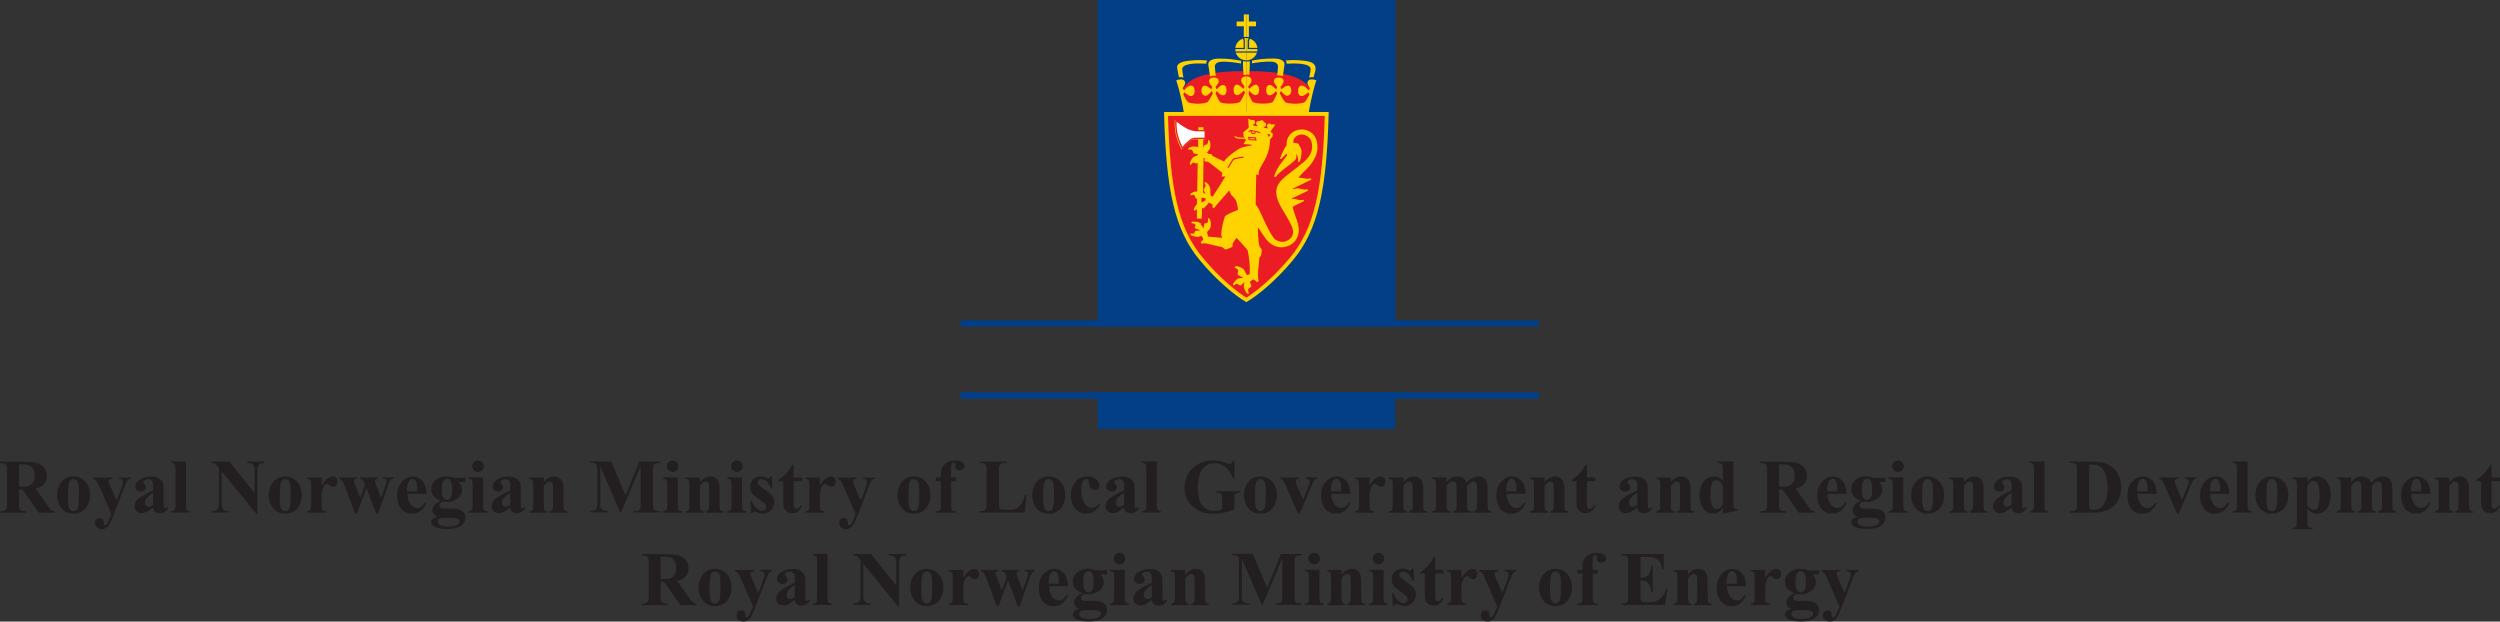 <?xml version="1.0" encoding="UTF-8"?>
<svg id="Layer_1" xmlns="http://www.w3.org/2000/svg" viewBox="0 0 324.69 80.73">
  <rect x="0" y="0" width="324.69" height="80.73" fill="#333333" stroke="none"/>
  <defs>
    <style>
      .cls-1 {
        fill: #fff;
      }

      .cls-2, .cls-3 {
        fill: #ffd300;
      }

      .cls-4 {
        fill: #231f20;
      }

      .cls-5 {
        stroke: #ffd300;
        stroke-miterlimit: 3.86;
        stroke-width: .5px;
      }

      .cls-5, .cls-6 {
        fill: #ec1c24;
      }

      .cls-3 {
        stroke: #023f87;
        stroke-width: .03px;
      }

      .cls-7 {
        fill: #023f87;
      }
    </style>
  </defs>
  <g>
    <path class="cls-4" d="M2.47,63.56v1.86c0,.36.02.58.07.68.04.09.12.17.23.22s.32.08.62.08v.18H0v-.18c.31,0,.51-.03.62-.08.11-.06.19-.13.23-.22s.07-.32.07-.67v-4.3c0-.36-.02-.58-.07-.68-.04-.09-.12-.17-.23-.22s-.32-.08-.62-.08v-.18h3.08c.8,0,1.39.06,1.76.17s.67.31.91.61c.23.3.35.65.35,1.05,0,.49-.18.89-.53,1.21-.22.2-.54.35-.94.45l1.59,2.24c.21.29.36.47.44.54.13.1.29.16.46.17v.18h-2.08l-2.13-3.02h-.43ZM2.47,60.31v2.9h.28c.45,0,.79-.04,1.02-.12.22-.08.4-.23.53-.45.13-.22.19-.5.19-.85,0-.5-.12-.88-.35-1.12s-.62-.36-1.14-.36h-.52Z"/>
    <path class="cls-4" d="M9.53,61.87c.4,0,.77.1,1.11.31s.6.5.78.87.27.79.27,1.24c0,.65-.16,1.19-.49,1.63-.4.53-.95.79-1.65.79s-1.22-.24-1.59-.72-.56-1.04-.56-1.67.19-1.22.57-1.71c.38-.49.9-.73,1.56-.73ZM9.55,62.22c-.17,0-.31.06-.43.19-.12.13-.2.37-.23.74-.04.37-.06.88-.06,1.54,0,.35.02.67.07.98.04.23.11.41.23.53s.25.18.4.18.27-.04.37-.12c.13-.11.21-.27.25-.46.06-.31.1-.93.1-1.88,0-.55-.03-.93-.09-1.14-.06-.21-.15-.36-.27-.45-.08-.07-.2-.1-.33-.1Z"/>
    <path class="cls-4" d="M14.47,66.76l-1.47-3.38c-.22-.51-.38-.83-.49-.94s-.23-.2-.38-.24v-.18h2.43v.18c-.16,0-.27.04-.34.09s-.1.12-.1.2c0,.12.08.37.24.73l.78,1.79.53-1.38c.19-.49.29-.83.29-1.03,0-.12-.04-.22-.12-.29s-.22-.11-.42-.12v-.18h1.53v.18c-.15.02-.27.07-.37.17-.09.1-.25.44-.47,1.01l-1.3,3.38c-.33.85-.57,1.37-.73,1.56-.22.27-.51.41-.84.41-.27,0-.49-.08-.66-.23-.17-.15-.25-.34-.25-.56,0-.19.06-.34.17-.47s.26-.19.43-.19.29.05.39.16.15.27.15.48c0,.12.02.2.04.24s.06.05.11.05c.08,0,.16-.05.25-.14.13-.14.28-.45.46-.94l.14-.38Z"/>
    <path class="cls-4" d="M19.89,65.9c-.56.49-1.06.74-1.5.74-.26,0-.48-.08-.65-.26-.17-.17-.26-.38-.26-.64,0-.35.15-.66.45-.94.3-.28.95-.65,1.96-1.11v-.46c0-.34-.02-.56-.06-.65-.04-.09-.11-.17-.21-.23-.1-.07-.22-.1-.35-.1-.21,0-.39.05-.52.14-.08.06-.13.13-.13.21,0,.07.05.15.14.25.12.14.19.28.19.41,0,.16-.06.3-.18.41-.12.11-.27.17-.47.17-.21,0-.38-.06-.52-.19s-.21-.27-.21-.43c0-.23.09-.46.28-.67.19-.21.44-.38.78-.49s.68-.17,1.04-.17c.43,0,.78.09,1.03.28.25.18.42.38.49.6.05.14.07.45.07.94v1.77c0,.21,0,.34.02.39.02.05.04.09.07.12s.07.04.11.04c.08,0,.17-.06.26-.18l.15.12c-.16.24-.33.42-.51.53-.17.11-.37.16-.59.16-.26,0-.46-.06-.61-.18-.15-.12-.24-.31-.27-.55ZM19.89,65.54v-1.53c-.39.23-.69.48-.88.74-.13.18-.19.35-.19.53,0,.15.05.28.16.4.08.09.2.13.34.13.16,0,.35-.09.57-.27Z"/>
    <path class="cls-4" d="M24.16,59.95v5.67c0,.32.04.53.11.62.07.09.22.14.44.15v.18h-2.47v-.18c.2,0,.35-.07.45-.18.06-.08.1-.27.1-.6v-4.73c0-.32-.04-.52-.11-.61-.07-.09-.22-.14-.43-.15v-.18h1.91Z"/>
    <path class="cls-4" d="M29.8,59.95l3.27,4.11v-2.85c0-.4-.06-.67-.17-.81-.16-.19-.42-.28-.79-.27v-.18h2.19v.18c-.28.04-.47.08-.56.14-.1.06-.17.15-.22.28-.05.13-.08.35-.08.66v5.51h-.17l-4.48-5.51v4.21c0,.38.09.64.26.77s.37.2.6.2h.16v.18h-2.35v-.18c.36,0,.62-.08.76-.22s.21-.4.21-.75v-4.67l-.14-.18c-.14-.18-.26-.29-.37-.35s-.26-.09-.46-.09v-.18h2.35Z"/>
    <path class="cls-4" d="M37.03,61.87c.4,0,.77.1,1.11.31s.6.5.78.87.27.79.27,1.24c0,.65-.16,1.19-.49,1.63-.4.53-.95.79-1.65.79s-1.22-.24-1.59-.72-.56-1.04-.56-1.67.19-1.22.57-1.71c.38-.49.9-.73,1.56-.73ZM37.05,62.22c-.17,0-.31.06-.43.19-.12.13-.2.37-.23.74-.04.37-.06.88-.06,1.54,0,.35.02.67.07.98.04.23.11.41.23.53s.25.18.4.18.27-.04.37-.12c.13-.11.21-.27.25-.46.06-.31.1-.93.1-1.88,0-.55-.03-.93-.09-1.14-.06-.21-.15-.36-.27-.45-.08-.07-.2-.1-.33-.1Z"/>
    <path class="cls-4" d="M41.77,62.01v1.04c.3-.47.57-.79.8-.94.23-.15.45-.23.66-.23.18,0,.33.06.44.17.11.11.16.27.16.48,0,.22-.05.39-.16.51s-.23.18-.38.18c-.17,0-.32-.06-.45-.17s-.2-.17-.22-.19c-.03-.02-.07-.03-.11-.03-.09,0-.18.04-.27.11-.13.11-.23.27-.3.47-.1.32-.16.66-.16,1.04v1.32c0,.19.02.3.04.36.04.09.1.15.17.19.08.04.21.07.39.08v.18h-2.47v-.18c.2-.02.33-.07.4-.16.07-.09.1-.34.1-.73v-2.52c0-.26-.01-.43-.04-.5-.03-.09-.08-.16-.14-.2s-.17-.07-.33-.09v-.18h1.87Z"/>
    <path class="cls-4" d="M48.84,66.71l-1.25-3.35-1.23,3.35h-.25l-1.22-3.31c-.18-.5-.34-.83-.46-.99-.08-.1-.21-.18-.37-.22v-.18h2.3v.18c-.16,0-.26.02-.32.07s-.09.1-.09.16.05.22.16.5l.67,1.78.64-1.78-.05-.12c-.1-.24-.18-.4-.26-.47-.07-.07-.19-.11-.34-.14v-.18h2.34v.18c-.18,0-.3.04-.35.08-.05.04-.07.1-.07.17,0,.07.05.23.14.47l.64,1.78.59-1.64c.08-.23.13-.39.13-.48,0-.13-.03-.22-.09-.28s-.18-.09-.36-.11v-.18h1.35v.18c-.15.02-.27.07-.36.16-.09.09-.2.33-.34.74l-1.28,3.63h-.28Z"/>
    <path class="cls-4" d="M55.4,64.13h-2.5c.03.61.19,1.08.48,1.44.22.27.49.41.81.41.2,0,.37-.05.53-.16.16-.11.33-.3.51-.59l.17.11c-.25.5-.52.86-.82,1.07-.3.21-.65.31-1.04.31-.68,0-1.19-.26-1.54-.78-.28-.42-.42-.94-.42-1.56,0-.76.21-1.37.62-1.82.41-.45.89-.68,1.45-.68.46,0,.86.19,1.2.57.34.38.52.94.55,1.69ZM54.2,63.8c0-.52-.03-.88-.09-1.08s-.15-.34-.27-.44c-.07-.06-.16-.09-.27-.09-.17,0-.31.08-.42.25-.19.29-.29.69-.29,1.19v.17h1.33Z"/>
    <path class="cls-4" d="M58.9,62.06h1.54v.54h-.87c.16.16.27.3.33.43.08.18.12.36.12.55,0,.33-.09.61-.27.85-.18.24-.43.43-.74.56-.31.14-.59.2-.83.2-.02,0-.21,0-.59-.02-.15,0-.27.05-.37.14-.1.1-.15.21-.15.34,0,.12.04.21.13.29s.24.11.44.11h.84c.68,0,1.15.07,1.41.21.37.21.55.53.55.96,0,.28-.08.53-.25.75-.17.23-.39.39-.67.5-.42.16-.9.24-1.45.24-.41,0-.78-.04-1.12-.12-.34-.08-.58-.19-.73-.33-.15-.14-.22-.29-.22-.45s.06-.28.17-.4c.11-.12.32-.22.63-.3-.42-.21-.63-.5-.63-.87,0-.22.09-.44.26-.65s.45-.4.82-.55c-.44-.16-.75-.37-.95-.63s-.29-.56-.29-.9c0-.45.18-.83.55-1.16.36-.33.83-.49,1.41-.49.3,0,.62.06.94.19ZM57.77,67.25c-.33,0-.55.03-.66.08-.19.1-.28.24-.28.41s.1.32.29.45c.19.13.55.2,1.08.2.45,0,.81-.06,1.07-.18s.39-.29.39-.51c0-.08-.02-.15-.07-.21-.09-.1-.22-.16-.4-.2s-.65-.05-1.42-.05ZM58.06,62.18c-.19,0-.35.09-.48.29-.13.19-.2.58-.2,1.18,0,.49.06.82.19,1,.13.18.28.27.46.27.2,0,.36-.09.49-.27s.2-.53.2-1.04c0-.58-.07-.98-.22-1.19-.1-.16-.25-.23-.44-.23Z"/>
    <path class="cls-4" d="M62.75,62.01v3.62c0,.32.04.53.11.62.07.09.22.14.44.15v.18h-2.47v-.18c.2,0,.35-.07.45-.18.06-.08.1-.27.1-.6v-2.67c0-.32-.04-.53-.11-.62-.07-.09-.22-.14-.43-.15v-.18h1.91ZM62.07,59.8c.21,0,.39.07.54.22.15.15.22.33.22.53s-.07.39-.22.53-.33.22-.53.22-.39-.07-.53-.22-.22-.32-.22-.53.07-.39.22-.53c.15-.15.32-.22.53-.22Z"/>
    <path class="cls-4" d="M66.27,65.9c-.56.49-1.06.74-1.5.74-.26,0-.48-.08-.65-.26-.17-.17-.26-.38-.26-.64,0-.35.15-.66.45-.94.3-.28.95-.65,1.96-1.11v-.46c0-.34-.02-.56-.06-.65-.04-.09-.11-.17-.21-.23-.1-.07-.22-.1-.35-.1-.21,0-.39.05-.52.14-.08.06-.13.13-.13.21,0,.07.05.15.14.25.12.14.19.28.19.41,0,.16-.06.3-.18.41-.12.11-.27.17-.47.17-.21,0-.38-.06-.52-.19s-.21-.27-.21-.43c0-.23.09-.46.28-.67.19-.21.44-.38.78-.49s.68-.17,1.04-.17c.43,0,.78.09,1.03.28.25.18.42.38.49.6.05.14.07.45.07.94v1.77c0,.21,0,.34.02.39.02.05.04.09.07.12s.07.04.11.04c.08,0,.17-.06.26-.18l.15.12c-.16.24-.33.42-.51.53-.17.11-.37.16-.59.16-.26,0-.46-.06-.61-.18-.15-.12-.24-.31-.27-.55ZM66.27,65.54v-1.53c-.39.23-.69.48-.88.74-.13.18-.19.35-.19.53,0,.15.05.28.16.4.08.09.2.13.34.13.16,0,.35-.09.57-.27Z"/>
    <path class="cls-4" d="M70.62,62.01v.59c.23-.25.46-.44.67-.55.21-.12.45-.17.69-.17.3,0,.54.08.74.25.2.16.33.37.39.61.05.19.08.54.08,1.07v1.78c0,.35.03.57.1.66.06.09.2.14.4.16v.18h-2.31v-.18c.17-.02.3-.09.37-.21.05-.08.08-.28.08-.61v-2.03c0-.37-.01-.61-.04-.71s-.08-.17-.15-.23c-.07-.05-.15-.08-.23-.08-.28,0-.54.2-.78.6v2.45c0,.34.03.56.1.65s.18.15.35.17v.18h-2.31v-.18c.19-.02.33-.08.41-.19.06-.07.08-.28.08-.63v-2.58c0-.34-.03-.56-.1-.64s-.2-.14-.4-.17v-.18h1.86Z"/>
    <path class="cls-4" d="M81.24,64.32l1.8-4.37h2.7v.18h-.21c-.2,0-.35.03-.47.1-.08.05-.15.12-.2.23-.04.08-.05.28-.05.61v4.37c0,.34.02.55.05.63s.11.16.22.22c.11.06.26.09.44.09h.21v.18h-3.46v-.18h.21c.2,0,.35-.03.47-.1.08-.05.15-.12.2-.23.04-.08.05-.28.05-.62v-4.91l-2.54,6.04h-.12l-2.58-6v4.66c0,.33,0,.53.02.6.04.16.13.29.28.4.14.1.36.15.67.15v.18h-2.27v-.18h.07c.15,0,.28-.02.41-.07.13-.05.22-.12.29-.2s.12-.2.15-.36c0-.04,0-.2,0-.5v-4.19c0-.33-.02-.54-.05-.63-.04-.08-.11-.16-.22-.22-.11-.06-.26-.09-.44-.09h-.21v-.18h2.71l1.86,4.37Z"/>
    <path class="cls-4" d="M88.03,62.01v3.62c0,.32.04.53.11.62.07.09.22.14.44.15v.18h-2.47v-.18c.2,0,.35-.07.45-.18.06-.08.1-.27.1-.6v-2.67c0-.32-.04-.53-.11-.62-.07-.09-.22-.14-.43-.15v-.18h1.91ZM87.35,59.8c.21,0,.39.07.54.22.15.15.22.33.22.53s-.07.39-.22.53-.33.22-.53.22-.39-.07-.53-.22-.22-.32-.22-.53.07-.39.22-.53c.15-.15.32-.22.53-.22Z"/>
    <path class="cls-4" d="M90.89,62.01v.59c.23-.25.46-.44.67-.55.21-.12.45-.17.69-.17.3,0,.54.08.74.25.2.16.33.37.39.61.05.19.08.54.08,1.07v1.78c0,.35.03.57.1.66.06.09.2.14.4.16v.18h-2.31v-.18c.17-.02.3-.09.37-.21.05-.08.08-.28.08-.61v-2.03c0-.37-.01-.61-.04-.71s-.08-.17-.15-.23c-.07-.05-.15-.08-.23-.08-.28,0-.54.2-.78.6v2.45c0,.34.03.56.1.65s.18.15.35.17v.18h-2.31v-.18c.19-.02.33-.08.41-.19.06-.07.08-.28.08-.63v-2.58c0-.34-.03-.56-.1-.64s-.2-.14-.4-.17v-.18h1.86Z"/>
    <path class="cls-4" d="M96.37,62.01v3.62c0,.32.04.53.11.62.07.09.22.14.44.15v.18h-2.47v-.18c.2,0,.35-.07.45-.18.06-.08.1-.27.1-.6v-2.67c0-.32-.04-.53-.11-.62-.07-.09-.22-.14-.43-.15v-.18h1.91ZM95.69,59.8c.21,0,.39.07.54.22.15.15.22.33.22.53s-.07.39-.22.53-.33.22-.53.22-.39-.07-.53-.22-.22-.32-.22-.53.07-.39.22-.53c.15-.15.32-.22.53-.22Z"/>
    <path class="cls-4" d="M100.25,61.88l.07,1.56h-.17c-.2-.46-.4-.78-.62-.95s-.43-.25-.64-.25c-.13,0-.25.04-.34.13-.09.09-.14.19-.14.31,0,.09.03.17.1.25.1.13.4.36.87.69.48.32.79.6.94.82.15.23.23.48.23.76,0,.25-.06.5-.19.75s-.31.43-.54.56-.49.2-.77.2c-.22,0-.51-.07-.87-.21-.1-.04-.16-.05-.2-.05-.11,0-.2.08-.27.24h-.16l-.08-1.64h.17c.15.43.35.75.6.97s.5.32.73.32c.16,0,.28-.05.38-.14.1-.1.15-.21.15-.35,0-.16-.05-.29-.15-.41s-.32-.29-.65-.52c-.5-.34-.82-.61-.97-.79-.21-.27-.32-.56-.32-.88,0-.35.12-.67.36-.96.24-.28.59-.43,1.05-.43.25,0,.49.06.72.18.09.05.16.07.21.07.06,0,.11-.01.14-.04.04-.03.09-.09.17-.21h.17Z"/>
    <path class="cls-4" d="M103.07,60.34v1.67h1.08v.48h-1.08v2.82c0,.26.01.43.04.51.02.08.07.14.13.19.06.05.12.07.17.07.21,0,.41-.16.6-.48l.15.11c-.26.62-.69.94-1.28.94-.29,0-.53-.08-.73-.24-.2-.16-.33-.34-.38-.54-.03-.11-.05-.41-.05-.9v-2.47h-.6v-.17c.41-.29.76-.59,1.05-.91s.54-.68.75-1.07h.16Z"/>
    <path class="cls-4" d="M106.48,62.01v1.04c.3-.47.57-.79.8-.94.23-.15.45-.23.66-.23.18,0,.33.06.44.17.11.11.16.27.16.48,0,.22-.05.39-.16.51s-.23.18-.38.18c-.17,0-.32-.06-.45-.17s-.2-.17-.22-.19c-.03-.02-.07-.03-.11-.03-.09,0-.18.04-.27.11-.13.11-.23.27-.3.47-.1.32-.16.66-.16,1.04v1.32c0,.19.02.3.04.36.04.09.1.15.17.19.08.04.21.07.39.08v.18h-2.47v-.18c.2-.02.33-.07.4-.16.07-.09.1-.34.1-.73v-2.52c0-.26-.01-.43-.04-.5-.03-.09-.08-.16-.14-.2s-.17-.07-.33-.09v-.18h1.87Z"/>
    <path class="cls-4" d="M111.12,66.76l-1.47-3.38c-.22-.51-.38-.83-.49-.94s-.23-.2-.38-.24v-.18h2.43v.18c-.16,0-.27.04-.34.09s-.1.12-.1.2c0,.12.08.37.24.73l.78,1.79.53-1.38c.19-.49.29-.83.29-1.03,0-.12-.04-.22-.12-.29s-.22-.11-.42-.12v-.18h1.53v.18c-.15.02-.27.07-.37.17-.09.1-.25.44-.47,1.01l-1.3,3.38c-.33.85-.57,1.37-.73,1.56-.22.27-.51.41-.84.41-.27,0-.49-.08-.66-.23-.17-.15-.25-.34-.25-.56,0-.19.06-.34.17-.47s.26-.19.43-.19.29.05.39.16.15.27.15.48c0,.12.02.2.04.24s.06.05.11.05c.08,0,.16-.05.25-.14.13-.14.28-.45.46-.94l.14-.38Z"/>
    <path class="cls-4" d="M118.68,61.87c.4,0,.77.1,1.11.31s.6.5.78.87.27.79.27,1.24c0,.65-.16,1.19-.49,1.63-.4.53-.95.79-1.65.79s-1.22-.24-1.59-.72-.56-1.04-.56-1.67.19-1.22.57-1.71c.38-.49.9-.73,1.56-.73ZM118.7,62.22c-.17,0-.31.06-.43.19-.12.13-.2.37-.23.74-.04.37-.06.88-.06,1.54,0,.35.02.67.07.98.04.23.11.41.23.53s.25.18.4.18.27-.04.37-.12c.13-.11.21-.27.25-.46.06-.31.1-.93.1-1.88,0-.55-.03-.93-.09-1.14-.06-.21-.15-.36-.27-.45-.08-.07-.2-.1-.33-.1Z"/>
    <path class="cls-4" d="M123.53,62.49v3.17c0,.31.03.5.1.58.1.12.3.18.58.17v.18h-2.69v-.18c.21,0,.35-.03.44-.07.09-.04.15-.11.18-.18s.05-.24.05-.49v-3.17h-.66v-.48h.66v-.57c0-.47.17-.86.51-1.17s.81-.47,1.39-.47c.4,0,.7.08.89.22s.29.32.29.5c0,.15-.06.27-.18.38s-.28.16-.48.16c-.17,0-.3-.04-.4-.13s-.15-.19-.15-.29c0-.03,0-.09.03-.18.01-.06.02-.11.02-.16,0-.07-.02-.12-.06-.15-.05-.05-.12-.07-.19-.07-.09,0-.17.04-.24.12s-.1.2-.1.38v.85s0,.58,0,.58h.67v.48h-.67Z"/>
    <path class="cls-4" d="M133.33,64.25l-.25,2.32h-5.88v-.18h.22c.19,0,.35-.03.46-.1.08-.05.15-.12.2-.23.04-.08.05-.28.05-.62v-4.36c0-.34-.02-.55-.05-.63s-.11-.16-.22-.22c-.11-.06-.26-.09-.44-.09h-.22v-.18h3.53v.18h-.29c-.19,0-.35.03-.46.1-.08.05-.15.12-.2.23-.04.08-.05.28-.05.62v4.22c0,.34.02.55.06.65.04.09.12.16.23.21.08.03.28.04.59.04h.55c.35,0,.64-.06.88-.19s.44-.32.61-.59.33-.66.49-1.18h.2Z"/>
    <path class="cls-4" d="M136.18,61.87c.4,0,.77.1,1.11.31s.6.5.78.87.27.79.27,1.24c0,.65-.16,1.19-.49,1.63-.4.53-.95.79-1.65.79s-1.22-.24-1.59-.72-.56-1.04-.56-1.67.19-1.22.57-1.71c.38-.49.9-.73,1.56-.73ZM136.2,62.22c-.17,0-.31.06-.43.19-.12.13-.2.37-.23.74-.04.37-.06.88-.06,1.54,0,.35.02.67.07.98.04.23.11.41.23.53s.25.18.4.18.27-.04.37-.12c.13-.11.21-.27.25-.46.06-.31.1-.93.1-1.88,0-.55-.03-.93-.09-1.14-.06-.21-.15-.36-.27-.45-.08-.07-.2-.1-.33-.1Z"/>
    <path class="cls-4" d="M142.75,65.4l.15.12c-.21.4-.48.7-.8.9-.32.2-.66.29-1.02.29-.61,0-1.1-.23-1.46-.69s-.55-1.01-.55-1.66.17-1.17.5-1.64c.4-.57.95-.85,1.66-.85.47,0,.85.12,1.13.36s.42.5.42.8c0,.19-.06.33-.17.44s-.26.17-.44.17c-.19,0-.35-.06-.48-.19s-.2-.35-.23-.68c-.02-.21-.07-.35-.14-.43s-.16-.12-.26-.12c-.16,0-.29.08-.4.25-.17.25-.25.63-.25,1.15,0,.43.07.84.21,1.23.14.39.32.68.56.88.18.14.39.21.63.21.16,0,.31-.04.45-.11s.31-.22.51-.42Z"/>
    <path class="cls-4" d="M145.99,65.9c-.56.49-1.06.74-1.5.74-.26,0-.48-.08-.65-.26-.17-.17-.26-.38-.26-.64,0-.35.15-.66.45-.94.3-.28.95-.65,1.96-1.11v-.46c0-.34-.02-.56-.06-.65-.04-.09-.11-.17-.21-.23-.1-.07-.22-.1-.35-.1-.21,0-.39.05-.52.14-.08.06-.13.13-.13.21,0,.07.05.15.14.25.12.14.19.28.19.41,0,.16-.06.3-.18.41-.12.11-.27.17-.47.17-.21,0-.38-.06-.52-.19s-.21-.27-.21-.43c0-.23.09-.46.28-.67.19-.21.44-.38.78-.49s.68-.17,1.04-.17c.43,0,.78.09,1.03.28.25.18.42.38.49.6.05.14.07.45.07.94v1.77c0,.21,0,.34.02.39.02.05.04.09.07.12s.07.04.11.04c.08,0,.17-.06.26-.18l.15.12c-.16.24-.33.42-.51.53-.17.11-.37.16-.59.16-.26,0-.46-.06-.61-.18-.15-.12-.24-.31-.27-.55ZM145.99,65.54v-1.53c-.39.23-.69.48-.88.74-.13.18-.19.35-.19.53,0,.15.05.28.16.4.08.09.2.13.34.13.16,0,.35-.09.57-.27Z"/>
    <path class="cls-4" d="M150.25,59.95v5.67c0,.32.04.53.11.62.07.09.22.14.44.15v.18h-2.47v-.18c.2,0,.35-.07.45-.18.06-.08.1-.27.1-.6v-4.73c0-.32-.04-.52-.11-.61-.07-.09-.22-.14-.43-.15v-.18h1.91Z"/>
    <path class="cls-4" d="M160.31,59.8v2.33h-.18c-.22-.64-.55-1.12-.98-1.46s-.91-.5-1.43-.5-.91.14-1.24.42c-.33.28-.56.67-.7,1.17s-.21,1.01-.21,1.53c0,.63.07,1.19.22,1.67s.39.83.73,1.05.73.34,1.19.34c.16,0,.32-.02.49-.05.17-.04.34-.08.52-.15v-1.38c0-.26-.02-.43-.05-.5-.04-.08-.11-.15-.22-.21s-.25-.09-.41-.09h-.17v-.18h3.22v.18c-.24.02-.41.05-.51.1-.1.05-.17.13-.22.25-.03.06-.04.21-.04.45v1.38c-.42.19-.86.33-1.32.43-.46.1-.93.14-1.42.14-.63,0-1.15-.09-1.56-.26-.42-.17-.78-.4-1.1-.67-.32-.28-.57-.59-.74-.94-.23-.45-.34-.95-.34-1.51,0-1,.35-1.84,1.05-2.52s1.58-1.03,2.64-1.03c.33,0,.62.03.89.08.14.03.38.1.7.22.32.12.51.18.57.18.09,0,.18-.03.25-.1.08-.07.15-.19.21-.38h.18Z"/>
    <path class="cls-4" d="M163.68,61.87c.4,0,.77.1,1.11.31s.6.5.78.87.27.79.27,1.24c0,.65-.16,1.19-.49,1.63-.4.53-.95.79-1.65.79s-1.22-.24-1.59-.72-.56-1.04-.56-1.67.19-1.22.57-1.71c.38-.49.9-.73,1.56-.73ZM163.7,62.22c-.17,0-.31.06-.43.19-.12.13-.2.37-.23.74-.04.37-.06.88-.06,1.54,0,.35.02.67.07.98.04.23.11.41.23.53s.25.18.4.18.27-.04.37-.12c.13-.11.21-.27.25-.46.06-.31.1-.93.1-1.88,0-.55-.03-.93-.09-1.14-.06-.21-.15-.36-.27-.45-.08-.07-.2-.1-.33-.1Z"/>
    <path class="cls-4" d="M168.58,66.71l-1.54-3.54c-.19-.43-.33-.7-.43-.81-.07-.08-.19-.14-.33-.17v-.18h2.43v.18c-.15,0-.26.03-.31.08-.08.07-.12.16-.12.25,0,.12.07.35.21.68l.75,1.71.6-1.48c.17-.42.26-.72.26-.9,0-.1-.04-.18-.11-.25-.07-.06-.2-.1-.39-.11v-.18h1.49v.18c-.14.02-.26.07-.35.16-.09.09-.23.35-.41.78l-1.52,3.58h-.23Z"/>
    <path class="cls-4" d="M175.39,64.13h-2.5c.03.61.19,1.08.48,1.44.22.27.49.41.81.41.2,0,.37-.05.53-.16.16-.11.33-.3.51-.59l.17.11c-.25.5-.52.86-.82,1.07-.3.21-.65.31-1.04.31-.68,0-1.19-.26-1.54-.78-.28-.42-.42-.94-.42-1.56,0-.76.21-1.37.62-1.82.41-.45.89-.68,1.45-.68.46,0,.86.19,1.2.57.34.38.52.94.55,1.69ZM174.19,63.8c0-.52-.03-.88-.09-1.08-.06-.2-.15-.34-.27-.44-.07-.06-.16-.09-.27-.09-.17,0-.31.08-.42.25-.19.29-.29.69-.29,1.19v.17h1.33Z"/>
    <path class="cls-4" d="M177.86,62.01v1.04c.3-.47.57-.79.8-.94.23-.15.45-.23.66-.23.18,0,.33.06.44.17.11.11.16.27.16.48,0,.22-.05.39-.16.51-.11.12-.23.18-.38.18-.17,0-.32-.06-.45-.17s-.2-.17-.22-.19c-.03-.02-.07-.03-.11-.03-.09,0-.18.04-.27.11-.13.11-.23.27-.3.47-.1.32-.16.66-.16,1.04v1.32c0,.19.02.3.04.36.04.09.1.15.17.19.08.04.21.07.39.08v.18h-2.47v-.18c.2-.02.33-.07.4-.16.07-.09.11-.34.11-.73v-2.52c0-.26-.01-.43-.04-.5-.03-.09-.08-.16-.14-.2-.06-.04-.17-.07-.33-.09v-.18h1.87Z"/>
    <path class="cls-4" d="M182.27,62.01v.59c.23-.25.46-.44.67-.55.21-.12.45-.17.69-.17.3,0,.54.08.74.25.2.16.33.37.39.61.05.19.08.54.08,1.07v1.78c0,.35.03.57.09.66.06.09.2.14.4.16v.18h-2.31v-.18c.17-.02.3-.09.37-.21.05-.08.08-.28.08-.61v-2.03c0-.37-.01-.61-.04-.71s-.08-.17-.15-.23c-.07-.05-.15-.08-.23-.08-.28,0-.54.2-.78.6v2.45c0,.34.03.56.09.65s.18.15.35.17v.18h-2.31v-.18c.19-.02.33-.08.41-.19.05-.07.08-.28.08-.63v-2.58c0-.34-.03-.56-.1-.64s-.2-.14-.4-.17v-.18h1.86Z"/>
    <path class="cls-4" d="M187.86,62.01v.6c.25-.27.48-.46.7-.57.21-.11.45-.16.7-.16.29,0,.54.07.74.21.2.14.35.34.46.62.26-.29.51-.5.75-.63s.49-.2.75-.2c.32,0,.57.07.75.22.19.14.32.33.39.55.07.22.11.58.11,1.07v1.87c0,.35.03.57.09.65s.2.14.4.17v.18h-2.36v-.18c.19-.02.32-.09.41-.21.06-.09.09-.29.09-.61v-1.96c0-.41-.02-.67-.05-.78-.03-.11-.08-.19-.15-.25-.07-.05-.15-.08-.25-.08-.14,0-.28.05-.42.15-.14.1-.29.26-.43.46v2.45c0,.33.03.54.08.62.07.12.22.19.43.2v.18h-2.36v-.18c.13,0,.23-.04.3-.1.07-.06.12-.12.15-.21.02-.08.04-.25.04-.52v-1.96c0-.41-.02-.67-.05-.78-.03-.1-.09-.19-.16-.24-.08-.06-.16-.09-.25-.09-.13,0-.25.03-.36.1-.15.1-.32.27-.49.52v2.45c0,.32.03.54.09.64.06.1.2.16.4.18v.18h-2.35v-.18c.19-.02.33-.08.41-.19.05-.07.08-.28.08-.63v-2.58c0-.34-.03-.56-.1-.64s-.2-.14-.4-.17v-.18h1.86Z"/>
    <path class="cls-4" d="M198.16,64.13h-2.5c.03.61.19,1.08.48,1.44.22.27.49.41.81.41.2,0,.37-.05.53-.16.16-.11.33-.3.51-.59l.17.11c-.25.5-.52.86-.82,1.07-.3.21-.65.31-1.04.31-.68,0-1.19-.26-1.54-.78-.28-.42-.42-.94-.42-1.56,0-.76.21-1.37.62-1.82.41-.45.89-.68,1.45-.68.46,0,.86.19,1.2.57.34.38.52.94.55,1.69ZM196.96,63.8c0-.52-.03-.88-.09-1.08-.06-.2-.15-.34-.27-.44-.07-.06-.16-.09-.27-.09-.17,0-.31.08-.42.25-.19.29-.29.69-.29,1.19v.17h1.33Z"/>
    <path class="cls-4" d="M200.6,62.01v.59c.23-.25.46-.44.67-.55.21-.12.45-.17.69-.17.3,0,.54.08.74.25.2.16.33.37.39.61.05.19.08.54.08,1.07v1.78c0,.35.03.57.09.66.06.09.2.14.4.16v.18h-2.31v-.18c.17-.02.3-.09.37-.21.05-.08.08-.28.08-.61v-2.03c0-.37-.01-.61-.04-.71s-.08-.17-.15-.23c-.07-.05-.15-.08-.23-.08-.28,0-.54.2-.78.6v2.45c0,.34.03.56.09.65s.18.15.35.17v.18h-2.31v-.18c.19-.02.33-.08.41-.19.05-.07.08-.28.08-.63v-2.58c0-.34-.03-.56-.1-.64s-.2-.14-.4-.17v-.18h1.86Z"/>
    <path class="cls-4" d="M206.1,60.34v1.67h1.08v.48h-1.08v2.82c0,.26.01.43.04.51.02.08.07.14.13.19.06.05.12.07.17.07.21,0,.41-.16.6-.48l.15.11c-.26.62-.69.94-1.28.94-.29,0-.54-.08-.74-.24-.2-.16-.33-.34-.38-.54-.03-.11-.05-.41-.05-.9v-2.47h-.6v-.17c.41-.29.76-.59,1.05-.91s.54-.68.75-1.07h.16Z"/>
    <path class="cls-4" d="M212.64,65.9c-.56.49-1.06.74-1.5.74-.26,0-.48-.08-.65-.26-.17-.17-.26-.38-.26-.64,0-.35.15-.66.45-.94.3-.28.95-.65,1.96-1.11v-.46c0-.34-.02-.56-.06-.65-.04-.09-.11-.17-.21-.23-.1-.07-.22-.1-.35-.1-.21,0-.39.05-.52.14-.08.06-.13.13-.13.21,0,.07.04.15.14.25.12.14.19.28.19.41,0,.16-.06.3-.18.41-.12.11-.27.17-.47.17-.21,0-.38-.06-.52-.19-.14-.12-.21-.27-.21-.43,0-.23.09-.46.28-.67.19-.21.44-.38.78-.49s.68-.17,1.04-.17c.43,0,.78.09,1.03.28.25.18.42.38.49.6.04.14.07.45.07.94v1.77c0,.21,0,.34.02.39.02.05.04.09.07.12.03.03.07.04.11.04.08,0,.17-.06.26-.18l.15.12c-.16.24-.33.42-.51.53-.17.11-.37.16-.59.16-.26,0-.46-.06-.61-.18-.15-.12-.24-.31-.27-.55ZM212.64,65.54v-1.53c-.39.23-.69.48-.88.74-.13.18-.19.35-.19.53,0,.15.05.28.16.4.08.09.2.13.34.13.16,0,.35-.09.57-.27Z"/>
    <path class="cls-4" d="M216.99,62.01v.59c.23-.25.46-.44.67-.55.21-.12.45-.17.69-.17.29,0,.54.08.74.25.2.16.33.37.39.61.05.19.08.54.08,1.07v1.78c0,.35.03.57.1.66.06.09.2.14.4.16v.18h-2.31v-.18c.17-.02.3-.09.37-.21.05-.08.08-.28.08-.61v-2.03c0-.37-.01-.61-.04-.71s-.08-.17-.15-.23c-.07-.05-.15-.08-.23-.08-.28,0-.54.2-.78.6v2.45c0,.34.03.56.09.65.06.09.18.15.36.17v.18h-2.31v-.18c.19-.02.33-.08.41-.19.06-.07.08-.28.08-.63v-2.58c0-.34-.03-.56-.1-.64s-.2-.14-.4-.17v-.18h1.86Z"/>
    <path class="cls-4" d="M225.12,59.95v5.25c0,.35,0,.56.03.63.03.11.08.19.15.24.07.05.2.08.38.1v.16l-1.93.38v-.72c-.23.28-.44.47-.62.57-.18.1-.39.15-.61.15-.58,0-1.04-.26-1.38-.78-.27-.42-.41-.94-.41-1.56,0-.49.08-.93.25-1.32.17-.39.4-.68.7-.88.29-.2.61-.3.95-.3.22,0,.41.04.58.13s.35.23.54.44v-1.38c0-.35-.01-.56-.04-.63-.04-.09-.1-.16-.18-.21s-.22-.07-.44-.07v-.21h2.03ZM223.75,63.05c-.24-.46-.54-.69-.88-.69-.12,0-.22.03-.3.1-.12.1-.22.28-.29.53-.08.25-.12.64-.12,1.17,0,.58.04,1,.13,1.28s.2.48.35.6c.08.06.18.09.31.09.29,0,.56-.22.81-.67v-2.4Z"/>
    <path class="cls-4" d="M231.06,63.56v1.86c0,.36.02.58.07.68.04.09.12.17.23.22s.32.08.62.08v.18h-3.39v-.18c.31,0,.51-.03.62-.08.11-.06.19-.13.23-.22.04-.09.07-.32.07-.67v-4.3c0-.36-.02-.58-.07-.68-.04-.09-.12-.17-.23-.22s-.32-.08-.62-.08v-.18h3.08c.8,0,1.39.06,1.76.17s.67.31.91.61c.23.3.35.65.35,1.05,0,.49-.18.89-.53,1.21-.22.2-.54.35-.94.45l1.59,2.24c.21.29.36.47.44.54.13.1.29.16.46.17v.18h-2.08l-2.13-3.02h-.43ZM231.06,60.31v2.9h.28c.45,0,.79-.04,1.02-.12.22-.08.4-.23.53-.45.13-.22.19-.5.19-.85,0-.5-.12-.88-.35-1.12-.24-.24-.62-.36-1.14-.36h-.52Z"/>
    <path class="cls-4" d="M239.83,64.13h-2.5c.03.61.19,1.08.48,1.44.22.27.5.41.81.41.2,0,.37-.05.53-.16.16-.11.33-.3.51-.59l.17.11c-.25.5-.52.86-.82,1.07-.3.21-.65.31-1.04.31-.68,0-1.19-.26-1.54-.78-.28-.42-.42-.94-.42-1.56,0-.76.21-1.37.62-1.82.41-.45.89-.68,1.45-.68.46,0,.86.19,1.2.57.34.38.52.94.55,1.69ZM238.63,63.8c0-.52-.03-.88-.08-1.08-.06-.2-.15-.34-.27-.44-.07-.06-.16-.09-.27-.09-.17,0-.31.08-.42.25-.19.29-.29.69-.29,1.19v.17h1.33Z"/>
    <path class="cls-4" d="M243.33,62.06h1.54v.54h-.87c.16.16.27.3.33.43.08.18.12.36.12.55,0,.33-.09.61-.27.85-.18.24-.43.43-.74.56-.31.14-.59.2-.83.2-.02,0-.21,0-.59-.02-.15,0-.27.05-.37.14-.1.1-.15.21-.15.34,0,.12.04.21.13.29.09.08.24.11.44.11h.84c.68,0,1.15.07,1.41.21.37.21.55.53.55.96,0,.28-.08.53-.25.75-.17.23-.39.39-.67.5-.42.16-.9.24-1.45.24-.41,0-.78-.04-1.12-.12-.34-.08-.58-.19-.73-.33-.15-.14-.22-.29-.22-.45s.06-.28.17-.4c.11-.12.32-.22.63-.3-.42-.21-.63-.5-.63-.87,0-.22.09-.44.26-.65s.45-.4.82-.55c-.44-.16-.75-.37-.95-.63s-.29-.56-.29-.9c0-.45.18-.83.55-1.16.36-.33.83-.49,1.41-.49.3,0,.62.06.94.19ZM242.2,67.25c-.33,0-.55.03-.66.08-.19.1-.28.24-.28.41s.1.32.29.45c.19.13.55.2,1.08.2.45,0,.81-.06,1.07-.18.26-.12.39-.29.39-.51,0-.08-.02-.15-.07-.21-.09-.1-.22-.16-.4-.2-.18-.04-.65-.05-1.42-.05ZM242.49,62.18c-.19,0-.35.09-.48.29-.13.19-.2.58-.2,1.18,0,.49.06.82.19,1,.13.18.28.27.46.27.2,0,.36-.09.49-.27s.2-.53.2-1.04c0-.58-.07-.98-.22-1.19-.1-.16-.25-.23-.44-.23Z"/>
    <path class="cls-4" d="M247.19,62.01v3.62c0,.32.04.53.11.62.08.09.22.14.44.15v.18h-2.47v-.18c.2,0,.35-.07.45-.18.07-.08.1-.27.1-.6v-2.67c0-.32-.04-.53-.11-.62-.08-.09-.22-.14-.43-.15v-.18h1.91ZM246.5,59.8c.21,0,.39.07.54.22.15.15.22.33.22.53s-.07.39-.22.53c-.15.15-.33.22-.54.22s-.39-.07-.53-.22-.22-.32-.22-.53.07-.39.22-.53c.15-.15.32-.22.53-.22Z"/>
    <path class="cls-4" d="M250.34,61.87c.4,0,.77.1,1.11.31s.6.5.78.87c.18.38.27.79.27,1.24,0,.65-.16,1.19-.49,1.63-.4.53-.95.79-1.65.79s-1.22-.24-1.59-.72-.56-1.04-.56-1.67.19-1.22.57-1.71c.38-.49.9-.73,1.56-.73ZM250.36,62.22c-.17,0-.31.06-.43.19-.12.13-.2.37-.23.74-.04.37-.06.88-.06,1.54,0,.35.02.67.07.98.04.23.11.41.23.53s.25.18.4.18.27-.04.37-.12c.13-.11.21-.27.25-.46.07-.31.1-.93.1-1.88,0-.55-.03-.93-.09-1.14-.06-.21-.15-.36-.27-.45-.08-.07-.2-.1-.33-.1Z"/>
    <path class="cls-4" d="M255.05,62.01v.59c.23-.25.46-.44.67-.55.21-.12.45-.17.69-.17.3,0,.54.08.74.25.2.16.33.37.39.61.05.19.08.54.08,1.07v1.78c0,.35.03.57.1.66.06.09.2.14.4.16v.18h-2.31v-.18c.17-.02.3-.09.37-.21.05-.08.08-.28.08-.61v-2.03c0-.37-.01-.61-.04-.71s-.08-.17-.15-.23c-.07-.05-.15-.08-.23-.08-.28,0-.54.2-.78.6v2.45c0,.34.03.56.09.65.06.09.18.15.35.17v.18h-2.31v-.18c.19-.02.33-.08.41-.19.06-.07.08-.28.08-.63v-2.58c0-.34-.03-.56-.09-.64-.06-.08-.2-.14-.4-.17v-.18h1.86Z"/>
    <path class="cls-4" d="M261.26,65.9c-.56.49-1.06.74-1.5.74-.26,0-.48-.08-.65-.26-.17-.17-.26-.38-.26-.64,0-.35.15-.66.45-.94.3-.28.95-.65,1.96-1.11v-.46c0-.34-.02-.56-.06-.65-.04-.09-.11-.17-.21-.23-.1-.07-.22-.1-.35-.1-.21,0-.39.05-.52.14-.08.06-.13.13-.13.21,0,.07.05.15.14.25.12.14.19.28.19.41,0,.16-.06.3-.18.41-.12.11-.27.17-.47.17-.21,0-.38-.06-.51-.19-.14-.12-.21-.27-.21-.43,0-.23.09-.46.28-.67.19-.21.44-.38.78-.49s.68-.17,1.04-.17c.43,0,.78.09,1.03.28.25.18.42.38.49.6.05.14.07.45.07.94v1.77c0,.21,0,.34.02.39.02.05.04.09.07.12s.07.04.11.04c.08,0,.17-.06.26-.18l.15.12c-.16.24-.33.42-.51.53-.17.11-.37.16-.59.16-.26,0-.46-.06-.61-.18-.15-.12-.24-.31-.27-.55ZM261.26,65.54v-1.53c-.39.23-.69.48-.88.74-.13.18-.19.35-.19.53,0,.15.05.28.16.4.08.09.2.13.34.13.16,0,.35-.09.57-.27Z"/>
    <path class="cls-4" d="M265.53,59.95v5.67c0,.32.04.53.11.62.08.09.22.14.44.15v.18h-2.47v-.18c.2,0,.35-.07.45-.18.07-.08.1-.27.1-.6v-4.73c0-.32-.04-.52-.11-.61-.08-.09-.22-.14-.43-.15v-.18h1.91Z"/>
    <path class="cls-4" d="M268.82,66.57v-.18h.22c.19,0,.34-.03.44-.09.1-.06.18-.14.23-.25.03-.07.04-.27.04-.62v-4.36c0-.34-.02-.55-.05-.63s-.11-.16-.22-.22c-.11-.06-.26-.09-.44-.09h-.22v-.18h2.96c.79,0,1.43.11,1.91.32.59.26,1.04.66,1.34,1.2.3.53.46,1.14.46,1.81,0,.47-.08.89-.22,1.29-.15.39-.34.72-.58.97-.24.26-.51.46-.82.62-.31.16-.69.27-1.14.36-.2.04-.51.06-.94.06h-2.96ZM271.34,60.33v5.17c0,.27.01.44.04.5s.07.11.13.14c.09.05.21.07.38.07.54,0,.96-.19,1.25-.56.39-.5.59-1.28.59-2.33,0-.85-.13-1.53-.4-2.04-.21-.4-.48-.67-.82-.81-.23-.1-.62-.15-1.17-.15Z"/>
    <path class="cls-4" d="M280.11,64.13h-2.5c.03.61.19,1.08.48,1.44.22.27.5.41.81.41.2,0,.37-.05.53-.16.16-.11.33-.3.51-.59l.17.11c-.25.5-.52.86-.82,1.07-.3.21-.65.31-1.04.31-.68,0-1.19-.26-1.54-.78-.28-.42-.42-.94-.42-1.56,0-.76.21-1.37.62-1.82.41-.45.89-.68,1.45-.68.46,0,.86.19,1.2.57.34.38.52.94.55,1.69ZM278.91,63.8c0-.52-.03-.88-.08-1.08-.06-.2-.15-.34-.27-.44-.07-.06-.16-.09-.27-.09-.17,0-.31.08-.42.25-.19.29-.29.69-.29,1.19v.17h1.33Z"/>
    <path class="cls-4" d="M282.74,66.71l-1.54-3.54c-.19-.43-.33-.7-.43-.81-.08-.08-.19-.14-.33-.17v-.18h2.43v.18c-.15,0-.26.03-.31.08-.08.07-.12.16-.12.25,0,.12.07.35.21.68l.75,1.71.6-1.48c.17-.42.26-.72.26-.9,0-.1-.04-.18-.11-.25-.07-.06-.2-.1-.39-.11v-.18h1.49v.18c-.14.02-.26.07-.35.16s-.23.35-.41.78l-1.52,3.58h-.23Z"/>
    <path class="cls-4" d="M289.55,64.13h-2.5c.03.61.19,1.08.48,1.44.22.27.5.41.81.41.2,0,.37-.05.53-.16.16-.11.33-.3.51-.59l.17.11c-.25.5-.52.86-.82,1.07-.3.21-.65.31-1.04.31-.68,0-1.19-.26-1.54-.78-.28-.42-.42-.94-.42-1.56,0-.76.21-1.37.62-1.82.41-.45.89-.68,1.45-.68.46,0,.86.19,1.2.57.34.38.52.94.55,1.69ZM288.35,63.8c0-.52-.03-.88-.08-1.08-.06-.2-.15-.34-.27-.44-.07-.06-.16-.09-.27-.09-.17,0-.31.08-.42.25-.19.29-.29.69-.29,1.19v.17h1.33Z"/>
    <path class="cls-4" d="M291.91,59.95v5.67c0,.32.04.53.11.62.08.09.22.14.44.15v.18h-2.47v-.18c.2,0,.35-.07.45-.18.07-.08.1-.27.1-.6v-4.73c0-.32-.04-.52-.11-.61-.08-.09-.22-.14-.43-.15v-.18h1.91Z"/>
    <path class="cls-4" d="M295.05,61.87c.4,0,.77.1,1.11.31s.6.5.78.87c.18.38.27.79.27,1.24,0,.65-.16,1.19-.49,1.63-.4.53-.95.79-1.65.79s-1.22-.24-1.59-.72-.56-1.04-.56-1.67.19-1.22.57-1.71c.38-.49.9-.73,1.56-.73ZM295.07,62.22c-.17,0-.31.06-.43.19-.12.13-.2.37-.23.74-.04.37-.06.88-.06,1.54,0,.35.02.67.07.98.04.23.11.41.23.53s.25.18.4.18.27-.04.37-.12c.13-.11.21-.27.25-.46.07-.31.1-.93.1-1.88,0-.55-.03-.93-.09-1.14-.06-.21-.15-.36-.27-.45-.08-.07-.2-.1-.33-.1Z"/>
    <path class="cls-4" d="M299.67,66.11v1.7c0,.23.02.39.06.48.04.08.1.15.17.19s.23.06.46.06v.18h-2.6v-.18c.2,0,.35-.06.45-.17.07-.08.1-.27.1-.58v-4.82c0-.32-.04-.53-.11-.62-.08-.09-.22-.14-.43-.15v-.18h1.91v.6c.16-.23.32-.4.49-.51.24-.15.5-.23.78-.23.33,0,.64.11.92.32.27.21.48.5.63.88.14.37.21.77.21,1.2,0,.46-.07.88-.22,1.27-.15.38-.36.67-.64.87-.28.2-.59.3-.94.3-.25,0-.49-.06-.7-.17-.16-.08-.33-.23-.51-.43ZM299.67,65.62c.28.4.58.6.9.6.18,0,.32-.09.43-.28.17-.27.25-.79.25-1.56s-.09-1.33-.28-1.62c-.12-.19-.29-.29-.5-.29-.33,0-.6.24-.81.71v2.44Z"/>
    <path class="cls-4" d="M305.36,62.01v.6c.25-.27.48-.46.7-.57.21-.11.45-.16.7-.16.29,0,.54.07.74.21s.35.34.46.62c.26-.29.51-.5.75-.63.24-.13.49-.2.75-.2.32,0,.57.07.75.22.19.14.32.33.39.55.07.22.11.58.11,1.07v1.87c0,.35.03.57.1.65.06.08.2.14.4.17v.18h-2.36v-.18c.19-.02.32-.09.41-.21.06-.09.09-.29.09-.61v-1.96c0-.41-.02-.67-.05-.78s-.08-.19-.15-.25c-.07-.05-.15-.08-.25-.08-.14,0-.28.05-.42.15-.14.1-.29.26-.43.46v2.45c0,.33.03.54.08.62.08.12.22.19.43.2v.18h-2.36v-.18c.13,0,.23-.04.3-.1.07-.06.12-.12.15-.21.03-.08.04-.25.04-.52v-1.96c0-.41-.02-.67-.05-.78s-.09-.19-.16-.24c-.08-.06-.16-.09-.25-.09-.13,0-.25.03-.36.1-.15.1-.32.27-.49.52v2.45c0,.32.03.54.09.64.06.1.2.16.4.18v.18h-2.35v-.18c.19-.02.33-.08.41-.19.06-.07.08-.28.08-.63v-2.58c0-.34-.03-.56-.09-.64-.06-.08-.2-.14-.4-.17v-.18h1.86Z"/>
    <path class="cls-4" d="M315.66,64.13h-2.5c.03.61.19,1.08.48,1.44.22.27.5.41.81.41.2,0,.37-.05.53-.16.16-.11.33-.3.51-.59l.17.11c-.25.5-.52.86-.82,1.07-.3.21-.65.31-1.04.31-.68,0-1.19-.26-1.54-.78-.28-.42-.42-.94-.42-1.56,0-.76.21-1.37.62-1.82.41-.45.89-.68,1.45-.68.46,0,.86.19,1.2.57.34.38.52.94.55,1.69ZM314.46,63.8c0-.52-.03-.88-.08-1.08-.06-.2-.15-.34-.27-.44-.07-.06-.16-.09-.27-.09-.17,0-.31.08-.42.25-.19.29-.29.69-.29,1.19v.17h1.33Z"/>
    <path class="cls-4" d="M318.1,62.01v.59c.23-.25.46-.44.67-.55.21-.12.45-.17.69-.17.3,0,.54.08.74.25.2.16.33.37.39.61.05.19.08.54.08,1.07v1.78c0,.35.03.57.1.66.06.09.2.14.4.16v.18h-2.31v-.18c.17-.02.3-.09.37-.21.05-.08.08-.28.08-.61v-2.03c0-.37-.01-.61-.04-.71s-.08-.17-.15-.23c-.07-.05-.15-.08-.23-.08-.28,0-.54.2-.78.6v2.45c0,.34.03.56.09.65.06.09.18.15.35.17v.18h-2.31v-.18c.19-.02.33-.08.41-.19.06-.07.08-.28.08-.63v-2.58c0-.34-.03-.56-.09-.64-.06-.08-.2-.14-.4-.17v-.18h1.86Z"/>
    <path class="cls-4" d="M323.6,60.34v1.67h1.08v.48h-1.08v2.82c0,.26.01.43.04.51.02.08.07.14.13.19.06.05.12.07.17.07.21,0,.41-.16.6-.48l.15.11c-.26.62-.69.94-1.28.94-.29,0-.53-.08-.74-.24-.2-.16-.33-.34-.38-.54-.03-.11-.05-.41-.05-.9v-2.47h-.6v-.17c.41-.29.76-.59,1.05-.91.29-.32.54-.68.75-1.07h.16Z"/>
    <path class="cls-4" d="M85.8,75.56v1.86c0,.36.02.58.07.68.04.09.12.17.23.22s.32.08.62.08v.18h-3.39v-.18c.31,0,.51-.03.62-.08.11-.06.19-.13.23-.22s.07-.32.07-.67v-4.3c0-.36-.02-.58-.07-.68-.04-.09-.12-.17-.23-.22s-.32-.08-.62-.08v-.18h3.08c.8,0,1.39.06,1.76.17s.67.31.91.61c.23.3.35.65.35,1.05,0,.49-.18.89-.53,1.21-.22.2-.54.35-.94.45l1.59,2.24c.21.29.36.47.44.54.13.1.29.16.46.17v.18h-2.08l-2.13-3.02h-.43ZM85.8,72.31v2.9h.28c.45,0,.79-.04,1.02-.12.22-.08.4-.23.53-.45.13-.22.19-.5.19-.85,0-.5-.12-.88-.35-1.12s-.62-.36-1.14-.36h-.52Z"/>
    <path class="cls-4" d="M92.85,73.87c.4,0,.77.1,1.11.31s.6.5.78.87.27.79.27,1.24c0,.65-.16,1.19-.49,1.63-.4.53-.95.79-1.65.79s-1.22-.24-1.59-.72-.56-1.04-.56-1.67.19-1.22.57-1.71c.38-.49.9-.73,1.56-.73ZM92.87,74.22c-.17,0-.31.06-.43.19-.12.13-.2.37-.23.74-.04.37-.06.88-.06,1.54,0,.35.02.67.07.98.04.23.11.41.23.53s.25.18.4.18.27-.04.37-.12c.13-.11.21-.27.25-.46.06-.31.1-.93.1-1.88,0-.55-.03-.93-.09-1.14-.06-.21-.15-.36-.27-.45-.08-.07-.2-.1-.33-.1Z"/>
    <path class="cls-4" d="M97.8,78.76l-1.47-3.38c-.22-.51-.38-.83-.49-.94s-.23-.2-.38-.24v-.18h2.43v.18c-.16,0-.27.04-.34.09s-.1.12-.1.2c0,.12.08.37.24.73l.78,1.79.53-1.38c.19-.49.29-.83.29-1.03,0-.12-.04-.22-.12-.29s-.22-.11-.42-.12v-.18h1.53v.18c-.15.02-.27.07-.37.17-.09.1-.25.44-.47,1.01l-1.3,3.38c-.33.85-.57,1.37-.73,1.56-.22.27-.51.41-.84.41-.27,0-.49-.08-.66-.23-.17-.15-.25-.34-.25-.56,0-.19.06-.34.17-.47s.26-.19.43-.19.29.05.39.16.15.27.15.48c0,.12.02.2.04.24s.06.05.11.05c.08,0,.16-.05.25-.14.13-.14.28-.45.46-.94l.14-.38Z"/>
    <path class="cls-4" d="M103.22,77.9c-.56.49-1.06.74-1.5.74-.26,0-.48-.08-.65-.26-.17-.17-.26-.38-.26-.64,0-.35.15-.66.45-.94.3-.28.95-.65,1.96-1.11v-.46c0-.34-.02-.56-.06-.65-.04-.09-.11-.17-.21-.23-.1-.07-.22-.1-.35-.1-.21,0-.39.05-.52.14-.08.06-.13.13-.13.21,0,.07.05.15.14.25.12.14.19.28.19.41,0,.16-.06.3-.18.41-.12.11-.27.17-.47.17-.21,0-.38-.06-.52-.19s-.21-.27-.21-.43c0-.23.09-.46.28-.67.19-.21.44-.38.78-.49s.68-.17,1.04-.17c.43,0,.78.09,1.03.28.25.18.42.38.49.6.05.14.07.45.07.94v1.77c0,.21,0,.34.02.39.02.05.04.09.07.12s.07.04.11.04c.08,0,.17-.06.26-.18l.15.12c-.16.24-.33.42-.51.53-.17.11-.37.16-.59.16-.26,0-.46-.06-.61-.18-.15-.12-.24-.31-.27-.55ZM103.22,77.54v-1.53c-.39.23-.69.48-.88.74-.13.18-.19.35-.19.53,0,.15.05.28.16.4.08.09.2.13.34.13.16,0,.35-.09.57-.27Z"/>
    <path class="cls-4" d="M107.49,71.95v5.67c0,.32.04.53.11.62.07.09.22.14.44.15v.18h-2.47v-.18c.2,0,.35-.07.45-.18.06-.08.1-.27.1-.6v-4.73c0-.32-.04-.52-.11-.61-.07-.09-.22-.14-.43-.15v-.18h1.91Z"/>
    <path class="cls-4" d="M113.13,71.95l3.27,4.11v-2.85c0-.4-.06-.67-.17-.81-.16-.19-.42-.28-.79-.27v-.18h2.19v.18c-.28.04-.47.08-.56.14-.1.06-.17.15-.22.28-.05.13-.08.35-.08.66v5.51h-.17l-4.48-5.51v4.21c0,.38.09.64.26.77s.37.2.6.2h.16v.18h-2.35v-.18c.36,0,.62-.08.76-.22s.21-.4.21-.75v-4.67l-.14-.18c-.14-.18-.26-.29-.37-.35s-.26-.09-.46-.09v-.18h2.35Z"/>
    <path class="cls-4" d="M120.35,73.87c.4,0,.77.1,1.11.31s.6.5.78.87.27.79.27,1.24c0,.65-.16,1.19-.49,1.63-.4.53-.95.79-1.65.79s-1.22-.24-1.59-.72-.56-1.04-.56-1.67.19-1.22.57-1.71c.38-.49.9-.73,1.56-.73ZM120.37,74.22c-.17,0-.31.06-.43.19-.12.13-.2.37-.23.74-.04.37-.06.88-.06,1.54,0,.35.02.67.07.98.04.23.11.41.23.53s.25.18.4.18.27-.04.37-.12c.13-.11.21-.27.25-.46.06-.31.1-.93.1-1.88,0-.55-.03-.93-.09-1.14-.06-.21-.15-.36-.27-.45-.08-.07-.2-.1-.33-.1Z"/>
    <path class="cls-4" d="M125.1,74.01v1.04c.3-.47.57-.79.8-.94.23-.15.45-.23.66-.23.18,0,.33.06.44.17.11.11.16.27.16.48,0,.22-.05.39-.16.51s-.23.18-.38.18c-.17,0-.32-.06-.45-.17s-.2-.17-.22-.19c-.03-.02-.07-.03-.11-.03-.09,0-.18.04-.27.11-.13.11-.23.27-.3.47-.1.32-.16.66-.16,1.04v1.32c0,.19.02.3.04.36.04.09.1.15.17.19.08.04.21.07.39.08v.18h-2.47v-.18c.2-.02.33-.07.4-.16.07-.09.1-.34.1-.73v-2.52c0-.26-.01-.43-.04-.5-.03-.09-.08-.16-.14-.2s-.17-.07-.33-.09v-.18h1.87Z"/>
    <path class="cls-4" d="M132.17,78.71l-1.25-3.35-1.23,3.35h-.25l-1.22-3.31c-.18-.5-.34-.83-.46-.99-.08-.1-.21-.18-.37-.22v-.18h2.3v.18c-.16,0-.26.02-.32.07s-.09.1-.09.16.05.22.16.5l.67,1.78.64-1.78-.05-.12c-.1-.24-.18-.4-.26-.47-.07-.07-.19-.11-.34-.14v-.18h2.34v.18c-.18,0-.3.04-.35.08-.05.04-.07.1-.07.17,0,.07.05.23.14.47l.64,1.78.59-1.64c.08-.23.13-.39.13-.48,0-.13-.03-.22-.09-.28s-.18-.09-.36-.11v-.18h1.35v.18c-.15.02-.27.07-.36.16-.09.09-.2.33-.34.74l-1.28,3.63h-.28Z"/>
    <path class="cls-4" d="M138.73,76.13h-2.5c.03.61.19,1.08.48,1.44.22.27.49.41.81.41.2,0,.37-.05.53-.16.16-.11.33-.3.51-.59l.17.11c-.25.5-.52.86-.82,1.07-.3.21-.65.31-1.04.31-.68,0-1.19-.26-1.54-.78-.28-.42-.42-.94-.42-1.56,0-.76.21-1.37.62-1.82.41-.45.89-.68,1.45-.68.46,0,.86.19,1.2.57.34.38.52.94.55,1.69ZM137.53,75.8c0-.52-.03-.88-.09-1.08s-.15-.34-.27-.44c-.07-.06-.16-.09-.27-.09-.17,0-.31.08-.42.25-.19.29-.29.69-.29,1.19v.17h1.33Z"/>
    <path class="cls-4" d="M142.23,74.06h1.54v.54h-.87c.16.16.27.3.33.43.08.18.12.36.12.55,0,.33-.09.61-.27.85-.18.24-.43.43-.74.56-.31.14-.59.2-.83.2-.02,0-.21,0-.59-.02-.15,0-.27.05-.37.14-.1.1-.15.21-.15.34,0,.12.04.21.13.29s.24.11.44.11h.84c.68,0,1.15.07,1.41.21.37.21.55.53.55.96,0,.28-.08.53-.25.75-.17.23-.39.39-.67.5-.42.16-.9.24-1.45.24-.41,0-.78-.04-1.12-.12-.34-.08-.58-.19-.73-.33-.15-.14-.22-.29-.22-.45s.06-.28.17-.4c.11-.12.32-.22.63-.3-.42-.21-.63-.5-.63-.87,0-.22.09-.44.26-.65s.45-.4.82-.55c-.44-.16-.75-.37-.95-.63s-.29-.56-.29-.9c0-.45.18-.83.55-1.16.36-.33.83-.49,1.41-.49.3,0,.62.06.94.19ZM141.1,79.25c-.33,0-.55.03-.66.08-.19.1-.28.24-.28.41s.1.32.29.45c.19.13.55.2,1.08.2.45,0,.81-.06,1.07-.18s.39-.29.39-.51c0-.08-.02-.15-.07-.21-.09-.1-.22-.16-.4-.2s-.65-.05-1.42-.05ZM141.38,74.18c-.19,0-.35.09-.48.29-.13.19-.2.58-.2,1.18,0,.49.06.82.19,1,.13.18.28.27.46.27.2,0,.36-.09.49-.27s.2-.53.2-1.04c0-.58-.07-.98-.22-1.19-.1-.16-.25-.23-.44-.23Z"/>
    <path class="cls-4" d="M146.08,74.01v3.62c0,.32.04.53.11.62.07.09.22.14.44.15v.18h-2.47v-.18c.2,0,.35-.07.45-.18.06-.08.1-.27.1-.6v-2.67c0-.32-.04-.53-.11-.62-.07-.09-.22-.14-.43-.15v-.18h1.91ZM145.4,71.8c.21,0,.39.07.54.22.15.15.22.33.22.53s-.07.39-.22.53-.33.22-.53.22-.39-.07-.53-.22-.22-.32-.22-.53.07-.39.22-.53c.15-.15.32-.22.53-.22Z"/>
    <path class="cls-4" d="M149.6,77.9c-.56.49-1.06.74-1.5.74-.26,0-.48-.08-.65-.26-.17-.17-.26-.38-.26-.64,0-.35.15-.66.45-.94.3-.28.95-.65,1.96-1.11v-.46c0-.34-.02-.56-.06-.65-.04-.09-.11-.17-.21-.23-.1-.07-.22-.1-.35-.1-.21,0-.39.05-.52.14-.08.06-.13.13-.13.21,0,.07.05.15.14.25.12.14.19.28.19.41,0,.16-.06.3-.18.41-.12.11-.27.17-.47.17-.21,0-.38-.06-.52-.19s-.21-.27-.21-.43c0-.23.09-.46.28-.67.19-.21.44-.38.78-.49s.68-.17,1.04-.17c.43,0,.78.09,1.03.28.25.18.42.38.49.6.05.14.07.45.07.94v1.77c0,.21,0,.34.02.39.02.05.04.09.07.12s.07.04.11.04c.08,0,.17-.06.26-.18l.15.12c-.16.24-.33.42-.51.53-.17.11-.37.16-.59.16-.26,0-.46-.06-.61-.18-.15-.12-.24-.31-.27-.55ZM149.6,77.54v-1.53c-.39.23-.69.48-.88.74-.13.18-.19.35-.19.53,0,.15.05.28.16.4.08.09.2.13.34.13.16,0,.35-.09.57-.27Z"/>
    <path class="cls-4" d="M153.94,74.01v.59c.23-.25.46-.44.67-.55.21-.12.45-.17.69-.17.3,0,.54.08.74.25.2.16.33.37.39.61.05.19.08.54.08,1.07v1.78c0,.35.03.57.1.66.06.09.2.14.4.16v.18h-2.31v-.18c.17-.02.3-.09.37-.21.05-.08.08-.28.08-.61v-2.03c0-.37-.01-.61-.04-.71s-.08-.17-.15-.23c-.07-.05-.15-.08-.23-.08-.28,0-.54.2-.78.6v2.45c0,.34.03.56.1.65s.18.15.35.17v.18h-2.31v-.18c.19-.02.33-.08.41-.19.06-.07.08-.28.08-.63v-2.58c0-.34-.03-.56-.1-.64s-.2-.14-.4-.17v-.18h1.86Z"/>
    <path class="cls-4" d="M164.57,76.32l1.8-4.37h2.7v.18h-.21c-.2,0-.35.03-.47.1-.08.05-.15.12-.2.23-.04.08-.05.28-.05.61v4.37c0,.34.02.55.05.63s.11.16.22.22c.11.06.26.09.44.09h.21v.18h-3.46v-.18h.21c.2,0,.35-.03.47-.1.08-.05.15-.12.2-.23.04-.08.05-.28.05-.62v-4.91l-2.54,6.04h-.12l-2.58-6v4.66c0,.33,0,.53.02.6.04.16.13.29.28.4.14.1.36.15.67.15v.18h-2.27v-.18h.07c.15,0,.28-.02.41-.07.13-.05.22-.12.29-.2s.12-.2.15-.36c0-.04,0-.2,0-.5v-4.19c0-.33-.02-.54-.05-.63-.04-.08-.11-.16-.22-.22-.11-.06-.26-.09-.44-.09h-.21v-.18h2.71l1.86,4.37Z"/>
    <path class="cls-4" d="M171.36,74.01v3.62c0,.32.04.53.11.62.08.09.22.14.44.15v.18h-2.47v-.18c.2,0,.35-.07.45-.18.06-.08.1-.27.1-.6v-2.67c0-.32-.04-.53-.11-.62-.07-.09-.22-.14-.43-.15v-.18h1.91ZM170.68,71.8c.21,0,.39.07.54.22.15.15.22.33.22.53s-.07.39-.22.53c-.15.15-.33.22-.54.22s-.39-.07-.53-.22-.22-.32-.22-.53.07-.39.22-.53c.15-.15.32-.22.53-.22Z"/>
    <path class="cls-4" d="M174.22,74.01v.59c.23-.25.46-.44.67-.55.21-.12.45-.17.69-.17.3,0,.54.08.74.25.2.16.33.37.39.61.05.19.08.54.08,1.07v1.78c0,.35.03.57.1.66.06.09.2.14.4.16v.18h-2.31v-.18c.17-.02.3-.09.37-.21.05-.08.08-.28.08-.61v-2.03c0-.37-.01-.61-.04-.71s-.08-.17-.15-.23c-.07-.05-.15-.08-.23-.08-.28,0-.54.2-.78.6v2.45c0,.34.03.56.1.65s.18.15.35.17v.18h-2.31v-.18c.19-.02.33-.08.41-.19.06-.07.08-.28.08-.63v-2.58c0-.34-.03-.56-.09-.64s-.2-.14-.4-.17v-.18h1.86Z"/>
    <path class="cls-4" d="M179.7,74.01v3.62c0,.32.04.53.11.62.08.09.22.14.44.15v.18h-2.47v-.18c.2,0,.35-.07.45-.18.07-.08.1-.27.1-.6v-2.67c0-.32-.04-.53-.11-.62-.07-.09-.22-.14-.43-.15v-.18h1.91ZM179.02,71.8c.21,0,.39.07.54.22.15.15.22.33.22.53s-.07.39-.22.53c-.15.15-.33.22-.54.22s-.39-.07-.53-.22-.22-.32-.22-.53.07-.39.22-.53c.15-.15.32-.22.53-.22Z"/>
    <path class="cls-4" d="M183.58,73.88l.07,1.56h-.17c-.2-.46-.4-.78-.62-.95-.21-.17-.43-.25-.64-.25-.13,0-.25.04-.34.13-.09.09-.14.19-.14.31,0,.09.03.17.1.25.1.13.4.36.87.69.48.32.79.6.95.82.15.23.23.48.23.76,0,.25-.06.5-.19.75s-.31.43-.54.56c-.23.13-.49.2-.77.2-.22,0-.51-.07-.87-.21-.1-.04-.16-.05-.2-.05-.11,0-.2.08-.27.24h-.16l-.08-1.64h.17c.15.43.35.75.6.97.25.21.5.32.72.32.16,0,.28-.05.38-.14.1-.1.15-.21.15-.35,0-.16-.05-.29-.15-.41s-.32-.29-.65-.52c-.5-.34-.82-.61-.97-.79-.21-.27-.32-.56-.32-.88,0-.35.12-.67.36-.96.24-.28.59-.43,1.05-.43.25,0,.49.06.72.18.09.05.16.07.21.07.06,0,.11-.01.14-.04.04-.03.09-.09.17-.21h.17Z"/>
    <path class="cls-4" d="M186.4,72.34v1.67h1.08v.48h-1.08v2.82c0,.26.01.43.04.51.02.08.07.14.13.19.06.05.12.07.17.07.21,0,.41-.16.6-.48l.15.11c-.26.62-.69.94-1.28.94-.29,0-.53-.08-.73-.24-.2-.16-.33-.34-.38-.54-.03-.11-.05-.41-.05-.9v-2.47h-.6v-.17c.41-.29.76-.59,1.05-.91s.54-.68.75-1.07h.16Z"/>
    <path class="cls-4" d="M189.81,74.01v1.04c.3-.47.57-.79.8-.94.23-.15.45-.23.66-.23.18,0,.33.06.44.17.11.11.16.27.16.48,0,.22-.05.39-.16.51-.11.12-.23.18-.38.18-.17,0-.32-.06-.45-.17s-.2-.17-.22-.19c-.03-.02-.07-.03-.11-.03-.09,0-.18.04-.27.11-.13.11-.23.27-.3.47-.1.32-.16.66-.16,1.04v1.32c0,.19.02.3.04.36.04.09.1.15.17.19.08.04.21.07.39.08v.18h-2.47v-.18c.2-.02.33-.07.4-.16.07-.09.1-.34.1-.73v-2.52c0-.26-.01-.43-.04-.5-.03-.09-.08-.16-.14-.2-.06-.04-.17-.07-.33-.09v-.18h1.87Z"/>
    <path class="cls-4" d="M194.45,78.76l-1.47-3.38c-.22-.51-.38-.83-.49-.94-.11-.12-.23-.2-.38-.24v-.18h2.43v.18c-.16,0-.27.04-.34.09-.06.06-.1.12-.1.2,0,.12.08.37.24.73l.78,1.79.53-1.38c.19-.49.29-.83.29-1.03,0-.12-.04-.22-.12-.29-.08-.07-.22-.11-.42-.12v-.18h1.53v.18c-.15.02-.27.07-.37.17-.09.1-.25.44-.47,1.01l-1.3,3.38c-.33.85-.57,1.37-.73,1.56-.22.27-.51.41-.84.41-.27,0-.49-.08-.66-.23-.17-.15-.25-.34-.25-.56,0-.19.06-.34.17-.47.12-.12.26-.19.43-.19s.29.05.39.16c.1.1.15.27.15.48,0,.12.02.2.04.24.03.04.06.05.11.05.08,0,.16-.05.25-.14.13-.14.28-.45.46-.94l.14-.38Z"/>
    <path class="cls-4" d="M202.01,73.87c.4,0,.77.1,1.11.31s.6.5.78.87c.18.38.27.79.27,1.24,0,.65-.16,1.19-.49,1.63-.4.53-.95.79-1.65.79s-1.22-.24-1.59-.72-.56-1.04-.56-1.67.19-1.22.57-1.71c.38-.49.9-.73,1.56-.73ZM202.03,74.22c-.17,0-.31.06-.43.19-.12.13-.2.37-.23.74-.04.37-.06.88-.06,1.54,0,.35.02.67.07.98.04.23.11.41.23.53s.25.18.4.18.27-.04.37-.12c.13-.11.21-.27.25-.46.07-.31.1-.93.1-1.88,0-.55-.03-.93-.09-1.14-.06-.21-.15-.36-.27-.45-.08-.07-.2-.1-.33-.1Z"/>
    <path class="cls-4" d="M206.86,74.49v3.17c0,.31.03.5.1.58.1.12.3.18.58.17v.18h-2.69v-.18c.21,0,.35-.03.44-.07.09-.04.15-.11.18-.18.03-.08.05-.24.05-.49v-3.17h-.66v-.48h.66v-.57c0-.47.17-.86.51-1.17.34-.31.81-.47,1.39-.47.4,0,.7.08.89.22.19.15.29.32.29.5,0,.15-.06.27-.18.38-.12.11-.28.16-.48.16-.17,0-.3-.04-.4-.13-.1-.09-.15-.19-.15-.29,0-.03,0-.09.03-.18.01-.06.02-.11.02-.16,0-.07-.02-.12-.06-.15-.05-.05-.12-.07-.19-.07-.09,0-.17.04-.24.12s-.1.2-.1.38v.85s0,.58,0,.58h.67v.48h-.67Z"/>
    <path class="cls-4" d="M213.07,72.33v2.7h.13c.42,0,.72-.13.91-.4.19-.26.31-.65.36-1.17h.19v3.47h-.19c-.04-.38-.12-.69-.25-.93-.13-.24-.27-.4-.44-.49-.17-.08-.41-.12-.72-.12v1.87c0,.36.02.59.05.67.03.08.09.15.17.2.08.05.22.08.41.08h.4c.62,0,1.11-.14,1.49-.43.37-.29.64-.72.8-1.31h.18l-.3,2.1h-5.72v-.18h.22c.19,0,.35-.03.46-.1.08-.05.15-.12.2-.23.04-.08.05-.28.05-.62v-4.36c0-.3,0-.48-.02-.55-.03-.11-.09-.2-.18-.26-.12-.09-.29-.14-.51-.14h-.22v-.18h5.54v1.96h-.19c-.09-.48-.23-.82-.4-1.03-.17-.21-.41-.36-.72-.46-.18-.06-.52-.09-1.03-.09h-.68Z"/>
    <path class="cls-4" d="M219.22,74.01v.59c.23-.25.46-.44.67-.55.21-.12.45-.17.69-.17.3,0,.54.08.74.25.2.16.33.37.39.61.05.19.08.54.08,1.07v1.78c0,.35.03.57.1.66.06.09.2.14.4.16v.18h-2.31v-.18c.17-.02.3-.09.37-.21.05-.08.08-.28.08-.61v-2.03c0-.37-.01-.61-.04-.71s-.08-.17-.15-.23c-.07-.05-.15-.08-.23-.08-.28,0-.54.2-.78.6v2.45c0,.34.03.56.09.65.06.09.18.15.35.17v.18h-2.31v-.18c.19-.02.33-.08.41-.19.06-.07.08-.28.08-.63v-2.58c0-.34-.03-.56-.09-.64-.06-.08-.2-.14-.4-.17v-.18h1.86Z"/>
    <path class="cls-4" d="M226.78,76.13h-2.5c.03.61.19,1.08.48,1.44.22.27.5.41.81.41.2,0,.37-.05.53-.16.16-.11.33-.3.51-.59l.17.11c-.25.5-.52.86-.82,1.07-.3.21-.65.31-1.04.31-.68,0-1.19-.26-1.54-.78-.28-.42-.42-.94-.42-1.56,0-.76.21-1.37.62-1.82.41-.45.89-.68,1.45-.68.46,0,.86.19,1.2.57.34.38.52.94.55,1.69ZM225.58,75.8c0-.52-.03-.88-.08-1.08-.06-.2-.15-.34-.27-.44-.07-.06-.16-.09-.27-.09-.17,0-.31.08-.42.25-.19.29-.29.69-.29,1.19v.17h1.33Z"/>
    <path class="cls-4" d="M229.25,74.01v1.04c.3-.47.57-.79.8-.94.23-.15.45-.23.66-.23.18,0,.33.06.44.17.11.11.16.27.16.48,0,.22-.05.39-.16.51-.11.12-.23.18-.38.18-.17,0-.32-.06-.45-.17s-.2-.17-.22-.19c-.03-.02-.07-.03-.11-.03-.09,0-.18.04-.27.11-.13.11-.23.27-.3.47-.1.32-.16.66-.16,1.04v1.32c0,.19.02.3.04.36.04.09.1.15.17.19.08.04.21.07.39.08v.18h-2.47v-.18c.2-.02.33-.07.4-.16.07-.09.1-.34.1-.73v-2.52c0-.26-.01-.43-.04-.5-.03-.09-.08-.16-.14-.2s-.17-.07-.33-.09v-.18h1.87Z"/>
    <path class="cls-4" d="M234.72,74.06h1.54v.54h-.87c.16.16.27.3.33.43.08.18.12.36.12.55,0,.33-.09.61-.27.85-.18.24-.43.43-.74.56-.31.14-.59.2-.83.2-.02,0-.21,0-.59-.02-.15,0-.27.05-.37.14-.1.1-.15.21-.15.34,0,.12.04.21.13.29.09.08.24.11.44.11h.84c.68,0,1.15.07,1.41.21.37.21.55.53.55.96,0,.28-.08.53-.25.75-.17.23-.39.39-.67.5-.42.16-.9.24-1.45.24-.41,0-.78-.04-1.12-.12-.34-.08-.58-.19-.73-.33-.15-.14-.22-.29-.22-.45s.06-.28.17-.4c.11-.12.32-.22.63-.3-.42-.21-.63-.5-.63-.87,0-.22.09-.44.26-.65s.45-.4.82-.55c-.44-.16-.75-.37-.95-.63s-.29-.56-.29-.9c0-.45.18-.83.55-1.16.36-.33.83-.49,1.41-.49.3,0,.62.06.94.19ZM233.59,79.25c-.33,0-.55.03-.66.08-.19.1-.28.24-.28.41s.1.32.29.45c.19.13.55.2,1.08.2.45,0,.81-.06,1.07-.18.26-.12.39-.29.39-.51,0-.08-.02-.15-.07-.21-.09-.1-.22-.16-.4-.2-.18-.04-.65-.05-1.42-.05ZM233.88,74.18c-.19,0-.35.09-.48.29-.13.19-.2.58-.2,1.18,0,.49.06.82.19,1,.13.18.28.27.46.27.2,0,.36-.09.49-.27s.2-.53.2-1.04c0-.58-.07-.98-.22-1.19-.1-.16-.25-.23-.44-.23Z"/>
    <path class="cls-4" d="M238.89,78.76l-1.47-3.38c-.22-.51-.38-.83-.49-.94-.11-.12-.23-.2-.38-.24v-.18h2.43v.18c-.16,0-.27.04-.34.09s-.1.12-.1.2c0,.12.08.37.24.73l.78,1.79.53-1.38c.19-.49.29-.83.29-1.03,0-.12-.04-.22-.12-.29-.08-.07-.22-.11-.42-.12v-.18h1.53v.18c-.15.02-.27.07-.37.17-.09.1-.25.44-.47,1.01l-1.3,3.38c-.33.85-.57,1.37-.73,1.56-.22.27-.51.41-.84.41-.27,0-.49-.08-.66-.23-.17-.15-.25-.34-.25-.56,0-.19.06-.34.17-.47.12-.12.26-.19.43-.19s.29.05.39.16c.1.1.15.27.15.48,0,.12.02.2.04.24s.06.05.11.05c.08,0,.16-.05.25-.14.13-.14.28-.45.46-.94l.14-.38Z"/>
  </g>
  <g>
    <rect class="cls-7" x="142.57" y="50.93" width="38.63" height="4.77"/>
    <rect class="cls-7" x="124.75" y="50.93" width="75.1" height=".86"/>
    <rect class="cls-7" x="124.75" y="41.6" width="75.1" height=".82"/>
    <rect class="cls-7" x="142.57" width="38.68" height="42.41"/>
    <path class="cls-6" d="M170.14,11.38c-.12-.16-.33-.35-.47-.47-.4-.36-1.3-1.01-2.87-1.28l-1.04-.18s-1.58-.23-3.31-.2h-1.13c-1.73-.04-3.31.2-3.31.2l-1.04.18c-1.57.27-2.47.91-2.87,1.28-.03.15-.46.49-.58.65.02.02.11.29.11.29l.07.7c.19-.35.06.44.06.44,0,0,.39.4.62.57.51.39-.36.07,1.28.07h12.54c.66,0,1.29-.21,1.41-.31.17-.13.57-.97.57-.97,0,0,.12-.27.11-.26l-.11-.51s-.04-.17-.02-.2Z"/>
    <g>
      <g>
        <path class="cls-2" d="M156.8,7.86c-1-.08-1.28-.07-2.11,0-1.02.08-1.92.29-1.8,1.01.12.67.05.31.22,1.17.33-.06.59.05.59.05-.07-.36-.16-.9-.16-1.08-.01-.31.29-.51.58-.59.65-.17,1.13-.22,2.54-.15-.01-.21.14-.41.14-.41Z"/>
        <path class="cls-2" d="M161.17,7.89c-.8-.14-1.47-.28-2.84-.28-.86,0-1.47.29-1.4.8.12.83.23,1.55.23,1.55.28-.19.73-.12.73-.12-.06-.59-.09-.92-.11-1.18-.03-.43.46-.63.79-.64,1-.05,2.03.14,2.62.23,0,0-.01-.36-.01-.37Z"/>
      </g>
      <path class="cls-3" d="M160.42,6.23c.07-.56.41-1.01.98-1.22l.14.25v.97h-1.12Z"/>
      <path class="cls-3" d="M161.87,6.69h-1.43c-.02-.09-.03-.23-.03-.33h1.26v-1.16l-.13-.23c.11-.03.22-.04.34-.04"/>
      <path class="cls-2" d="M161.87,1.87h-.33v.93h-.93v.61h.93v1.4c.11-.02.22-.03.33-.03"/>
      <path class="cls-2" d="M161.88,8c-.15,0-.31-.02-.45-.06,0,0,0,.91.08,1.79.16-.06.3.04.37.04"/>
      <path class="cls-2" d="M161.87,9.92c-.47,0-.68.25-.67.54,0,.24.26.53.45.81l-.16.27s-.53-.56-.87-.55c-.16,0-.42.25-.41.71.01.42.21.66.47.66.18,0,.42-.15.85-.6l.18.27s-.49,1.04-.69,1.22c-.11.1-.55.2-1.24.21-.68.01-1.18-.09-1.32-.21-.13-.11-.44-.78-.6-1.13l.18-.29s.4.56.82.55c.07,0,.41-.04.43-.62.02-.57-.23-.73-.51-.72-.26.01-.79.57-.79.57l-.13-.32s.42-.48.42-.7c0-.43-.29-.52-.65-.52-.41,0-.64.26-.59.55.03.18.2.47.41.66,0,0-.13.31-.13.32-.36-.27-.55-.47-.89-.47-.22,0-.4.26-.4.67,0,.36.29.64.54.64.26,0,.59-.36.8-.62l.17.28s-.5.97-.7,1.15c-.13.12-.74.22-1.27.22-.58,0-1.15-.1-1.28-.21-.15-.12-.46-.7-.62-1l.16-.28s.49.49.83.49c.37,0,.49-.33.49-.6,0-.45-.12-.77-.52-.75-.34.01-.66.39-.83.61l-.23-.26s.41-.46.35-.78c-.06-.31-.39-.54-1.15-.26.16.52.68,2.16,1,4.31h8.1"/>
      <path class="cls-3" d="M161.87,6.82h-1.4c.2.61.74,1.03,1.4,1.03"/>
    </g>
    <g>
      <g>
        <path class="cls-2" d="M166.96,7.86c1-.08,1.27-.07,2.1,0,1.02.08,1.8.28,1.8,1.01,0,.53-.08.31-.25,1.17-.33-.06-.58.05-.58.05.07-.36.19-.9.19-1.08.01-.31-.29-.51-.58-.59-.44-.11-.89-.23-2.53-.15.01-.21-.14-.41-.14-.41Z"/>
        <path class="cls-2" d="M162.6,7.87c.79-.14,1.44-.27,2.82-.27.86,0,1.47.29,1.4.8-.1.73-.21,1.52-.21,1.52-.28-.19-.73-.12-.73-.12.07-.59.08-.89.1-1.15.03-.43-.46-.63-.79-.64-1-.05-2.03.12-2.59.22,0,0,.01-.36.01-.37Z"/>
      </g>
      <path class="cls-3" d="M163.32,6.23c-.07-.56-.41-1.01-.97-1.22l-.14.25v.97h1.12Z"/>
      <path class="cls-3" d="M161.87,6.69h1.43c.02-.09.03-.23.03-.33h-1.26v-1.16l.13-.23c-.11-.03-.22-.04-.34-.04"/>
      <path class="cls-2" d="M161.87,1.87h.33v.93h.93v.61h-.93v1.4c-.11-.02-.22-.03-.33-.03"/>
      <path class="cls-2" d="M161.87,8c.15,0,.31-.02.45-.06,0,0,0,.91-.06,1.79-.16-.06-.31-.05-.38-.05"/>
      <path class="cls-2" d="M161.87,9.92c.47,0,.68.25.67.54,0,.24-.26.53-.45.81l.16.27s.53-.56.87-.55c.16,0,.42.25.41.71-.01.42-.21.66-.47.66-.18,0-.42-.15-.85-.6l-.04.49s.35.82.55,1c.11.1.55.2,1.24.21.68.01,1.18-.09,1.32-.21.13-.11.44-.78.6-1.13l-.18-.29s-.4.56-.82.55c-.07,0-.41-.04-.43-.62-.02-.57.23-.73.51-.72.26.01.79.57.79.57l.13-.32s-.42-.48-.42-.7c0-.43.29-.52.65-.52.41,0,.64.26.59.55-.03.18-.2.47-.41.66,0,0,.13.31.13.32.36-.27.55-.47.89-.47.22,0,.4.26.4.67,0,.36-.29.64-.54.64-.26,0-.59-.36-.8-.62l-.17.28s.5.97.7,1.15c.13.12.74.22,1.27.22.58,0,1.15-.1,1.28-.21.15-.12.46-.7.62-1l-.16-.28s-.49.49-.83.49c-.37,0-.49-.33-.49-.6,0-.45.12-.77.51-.75.34.01.66.39.83.61l.23-.26s-.41-.46-.35-.78c.06-.31.39-.54,1.15-.26-.16.52-.68,2.16-1,4.31h-8.1"/>
      <path class="cls-3" d="M161.87,6.82h1.4c-.2.61-.74,1.03-1.4,1.03"/>
    </g>
    <path class="cls-5" d="M161.87,14.8h10.44c-.26,9.78-1.34,14.94-4.59,18.84-2.3,2.76-4.61,4.57-5.85,5.31-1.24-.74-3.54-2.54-5.85-5.31-3.25-3.9-4.32-9.06-4.58-18.84h10.43Z"/>
    <path class="cls-2" d="M156.01,29.05c-.15-.11-.33-.18-.5-.24l-.64-.03c-.08.08-.12.1-.16.19l.38.08c.07.05.16.11.2.18-.08.11-.12.25-.12.39.18.11.59.2.73.32-.18.02-.37,0-.55.02-.24-.01-.16.4-.31.38-.14.02-.29,0-.43-.04,0,.09.05.16.04.24,0,0,.45.25.99.22.13-.03.29-.11.41-.14,0,0,.25.38.21.51-.09.13-.21.19-.32.3.02.09.09.15.13.22.27-.07.45-.07.72,0,0,0,1.42.35,1.92.43l.45.34c.34-.11.65-.21.92-.39v-.31c0-.19.52-.83.52-.83,0,0,1.41,1.49,1.45,1.65.21,1,.33,2.22.25,3.05-.05.04-.25.13-.36.12-.05-.03-.26-.55-.45-.78-.17-.1-.34-.21-.52-.28-.12-.04-.27-.07-.41-.09l-.25.13c.17.13.39.23.51.41-.02.06-.11.47-.06.59.23.16.66.31.73.37,0,0-.5.07-.73.12-.15.1-.27.23-.39.36-.08.1-.16.21-.23.32.02.07.03.25.03.26.08-.06.14-.13.22-.18.05-.02.19-.08.3-.1.12.13.27.21.45.24.05-.04.39-.34.5-.47-.07.3-.12.51-.09.69.02.14.11.32.2.49.07.12.15.24.2.33.09.03.27.03.27.03-.04-.09-.06-.21-.1-.31,0-.11-.03-.22,0-.33.16-.1.3-.19.41-.32,0,0-.14-.48-.19-.58,0-.05.37-.31.45-.32.08.01.34.21.46.35.02.02.2-.13.22-.17-.11-.27-.09-.93-.06-1.33.04-.53.12-1.15.16-1.69.03-.08.14-.13.17-.2.1-.26.14-.59.12-.88-.08-.13-.19-.23-.26-.34-.15-.42-.16-.94-.2-1.39l-.04-1.14s.62.91.9,1.32c.49.72,1.23,1.3,2.17,1.3.85-.03,1.61-.45,1.98-1.14.32-.59.34-1.26.14-1.98-.19-.7-.67-1.82-.65-2.17,0,0,1.03-.5,1.46-.71-.01-.08-.03-.1-.05-.17l-.44.05c-.26-.07-.62-.13-.8-.18l-.29.03s0-.08,0-.08c.41-.18,2.11-1.01,2.11-1.01,0-.07-.03-.09-.05-.17-.13.02-.3.02-.44.03-.17-.03-.54-.12-.85-.17-.14.01-.41.07-.66.13,0-.02,0-.08.02-.09.13-.07,2.4-1.17,2.4-1.17,0,0,0-.09-.05-.16l-.53.06-.78-.14s-.19,0-.32.03c.22-.38,1.16-1.19,1.54-1.67.59-.75.92-1.49.94-2.21.03-1.42-.63-2.1-1.51-2.35-.58-.17-1.75-.08-2.3.96-.23.45-.19.74-.2,1.03-.4.48-.79,1.49-.86,1.77.09.02.17,0,.18,0,.18-.23.46-.51.7-.68.02.07.04.2.03.24-.01.07-1.54,1.72-1.66,2.78.08,0,.13,0,.21,0,.2-.29.44-.52.6-.65.56-.5,1.36-.99,1.89-1.54.21-.21.2-.51.16-.81,0,0,.27.27.25,1.05.07-.02.21-.02.21-.02.13-.42.24-.95.23-1.43-.03-.21-.35-.88-.49-.94-.17-.06-.33-.06-.54-.09-.09-.33.01-.5.17-.68.34-.39.83-.48,1.29-.33.45.15.81.53.89,1,.12.72.09,1.52-1,2.48-.35.31-1.77,1.38-2.2,1.73-.74.6-1.41,1.21-1.41,2.18,0,.89.49,1.79,1.22,2.97.62,1.05,1.07,1.79.95,2.44-.08.52-.47.77-.82.95-.4.2-1.04.14-1.48-.19-.56-.41-1.6-2.81-1.67-2.96-.26-.54-.49-1.19-.87-1.57,0,0,.06-3.78.08-3.94.1.03.2.1.3.13,0-.15,0-.45.1-.7.15-.39.67-1.18.91-1.71.3-.67.48-1.44.47-2.22.09-.14.21-.22.31-.36.05-.14.05-.36.04-.44-.1-.1-.2-.14-.3-.2.21-.3.4-.62.62-.92-.11-.08-.37-.09-.49-.02-.09-.14-.16-.15-.32-.14-.17.05-.22.14-.25.26-.01.12.02.22.13.3-.02.02-.05.05-.09.06-.16-.02-.29-.05-.42-.09-.02-.02-.08-.08-.06-.1.16.03.21-.06.27-.13.05-.08.08-.19.04-.28-.04-.12-.15-.17-.26-.19-.03-.15-.13-.22-.25-.25-.17-.03-.29.05-.34.12-.11-.05-.24-.04-.33.04-.07.07-.1.14-.11.24,0,.15.07.2.21.28-.04.04-.09.08-.14.07-.09-.01-.31-.04-.42-.08-.04-.02-.08-.08-.09-.12.1.01.16-.04.22-.08.07-.09.11-.18.08-.3-.04-.08-.09-.18-.19-.21-.11-.03-.22-.04-.3.03-.11-.09-.23-.17-.39-.19,0,.38.07.76.07,1.16l-.71.59c0,.19.04.37.05.57.08.15.2.28.3.43-.27.48-.33.5-.3.53.04.01,1.04.08,1.04.08,0,.04,0,.07-.04.1-.62.13-1.25.16-1.83.58,0,0-1.53,1.02-1.71,1.51-.01,0-1.46-.7-1.55-.76-.02-.08-.04-.15-.08-.22-.03-.02-.28.02-.32,0-.15-.08-.14-.08-.28-.16.13-.19.28-.36.4-.56l.04-.3c.04-.22-.02-.46-.06-.66l-.21-.18c-.01.34.03.26-.16.61-.1.04-.23.04-.32.08-.06.03-.14.26-.18.38,0-.11.02-1.12.02-1.12h.24s.02-1.14.02-1.14c0,0-.24,0-.24,0v-.43s-.66,0-.66,0v.43c-.6,0-1.04-.07-1.69-.44-.43-.25-1.35-.95-1.35-.95-.07.25-.06,1.06.1,1.87.15.75.47,1.48.78,2,.46-.58.88-.98,1.17-1.16.34-.21.61-.17.96-.17v1.01s-.15-.04-.15-.04c-.23-.04-.39-.06-.53-.05-.19.02-.38.11-.51.16,0,0-.16.22-.15.25.19-.04.4,0,.57.04,0,0,.11.28.14.38.04.13.41.14.6.16,0,0-.01.03,0,.12-.2.08-.49.2-.65.33-.19.25-.33.48-.41.79,0,0,.06.17.11.23.04-.08.08-.16.13-.22.06-.05.16-.14.25-.18.03.05.26.14.35.17,0,0,.12-.08.19-.12l-.06,3.75s-.25,0-.38.01c-.13.05-.31.16-.44.22l-.09.26c.44-.09.54-.05.54-.04.04.09.15.35.18.45.02.03.13.02.17.04,0,.23-.01.69-.01.69-.08.09-.17.17-.23.26-.08.16-.14.28-.19.44l.1.2c.11-.14.21-.16.31-.25v1.24s.62,0,.62,0l.04-1.37c.07,0,.14.03.21.03.32-.27.5-.51.65-.74.16.06.34.12.46.22.07.09.06.24.03.38l.18.15c.19-.27.98-1.16,2.01-2.33.08.18.15.38.25.56.15.15.62.63.66.8.08.33.2.78.23,1.16-.32.12-1.28.48-1.7.83-.21.6-.44,1.58-.48,2.29-.05.17.07.36.13.51l-1.83-.16c-.05-.18-.1-.39-.15-.58.08-.09.41-.44.45-.6.11-.47.04-.75-.09-1.11-.08-.06-.25-.13-.25-.14.06.31.06.36-.07.65,0,0-.33.05-.37.08-.04.03-.08.44-.1.66,0,0-.28-.47-.42-.6Z"/>
    <path class="cls-2" d="M160.8,17.83l.77.07c.04.07.1.12.15.18l-.93-.09c-.18,0-.32-.1-.45-.19-.01-.1-.01-.03.02-.1.04-.04.08-.02.08-.02.21.12.16.12.37.15Z"/>
    <g>
      <path class="cls-2" d="M162.86,18.57s-.07.35-.16.42c-.57.13-1.19.12-1.77.51-.46.31-1.61,1.11-1.76,1.56-.17.53-.16,1.22-.3,1.67.23.01.43-.04.65-.06,0,0-1.85,2.97-1.96,3.1l-.51-.29-.03-1.03c-.07-.18-.18-.41-.32-.5.03.06.08.24.07.32-.07.08-.2.19-.24.4.07.18.14.4.22.58-.07.05-.1.07-.19.13-.17-.09-.34-.2-.49-.29l.08-4.65c.04-.07.11-.11.16-.16.14.07.28.13.4.23-.04.1-.08.16-.13.25.02.03.04.04.06.06.14.02.3-.04.37.04l1.8,1.38c.04-.21.08-.84.16-1.15-.12-.08-1.46-.71-1.62-.81-.02-.05-.07-.18-.07-.18h-.26c-.14-.09-.3-.16-.44-.25v-.04c.17-.2.31-.41.46-.61.06-.17.05-.37.07-.55l-.02-.08c-.06.15-.15.3-.18.3-.07,0-.19.03-.3.07-.07.17-.24.59-.28.59-.09.02-.17-.01-.17-.01,0,0,.02-1.37.02-1.47,0,0-.31,0-.31,0l-.02,1.3c-.08-.07-.21-.14-.27-.16-.15-.05-.35-.07-.53-.07-.08.02-.23.04-.29.08l.34.07c.03.16.07.32.16.45.17.08.58.08.58.08v.36c-.06.03-.61.23-.72.38-.07.1-.23.34-.28.47.1-.09.2-.16.27-.18.05.06.33.18.33.18l.38-.26-.07,4.25c-.16-.01-.35,0-.45,0-.07.02-.19.05-.27.1.11,0,.22,0,.29.03.03,0,.17.42.2.49l.21.04v.88c-.16.17-.3.3-.36.48.09-.09.22-.15.34-.19l-.02,1.36h.32s.03-1.42.03-1.42c0,0,.2.07.33.08.25-.2.45-.49.62-.77.21.06.41.15.61.24.11.07.16.25.15.4,0,0,3.31-3.82,3.4-3.92.05.04.08.07.13.13l-1.38,1.59c.04.23.16.41.24.61.23.26.6.61.66.81.1.3.32,1.32.25,1.4-.3.11-1.3.5-1.71.8-.26.72-.42,1.52-.47,2.32.05.21.13.38.22.57l-2.26-.2c-.05-.26-.11-.5-.19-.75.24-.22.47-.58.47-.58.07-.24.1-.46.03-.72-.03.09-.06.23-.09.29-.12-.01-.38.06-.38.06-.05.21-.03.46-.08.68-.1.03-.24.05-.25.03-.13-.28-.48-.67-.48-.67-.27-.18-.33-.22-.62-.22.09.07.23.15.3.24-.08.09-.15.18-.15.32.22.14.55.19.74.34,0,.05-.1.24-.1.25-.21,0-.46,0-.65.04-.06.09-.04.23-.12.32-.07.02-.12.02-.21.04.19.08.58.11.65.07.11-.06.34-.14.46-.17.12.18.22.37.3.57.14.21-.18.41-.22.46.23-.07.65.04.81.08,0,0,1.27.32,1.82.41.11.12.25.22.37.3.23-.06.66-.23.69-.28,0-.11-.01-.24.03-.37.07-.16.37-.56.53-.83-.17-.25-.42-.5-.45-.82-.06-.41-.13-.85-.09-1.25.22-.42.94-.99,1.21-1.28.26-.27.47-.65.48-.79.09,0,.2.02.2.02-.08.3-.35.71-.76,1.11-.27.26-.8.7-.96,1-.04.25.05,1.22.15,1.38.25.55,1.92,2.08,1.97,2.35.21,1.11.31,1.93.27,3.03,0,.19-.02.18-.05.23-.19.09-.35.17-.57.17-.06-.02-.38-.68-.46-.79-.36-.26-.4-.28-.67-.34.14.11.2.18.3.31-.04.17-.11.33-.08.52.21.14.47.24.68.34.06.05-.01.26-.01.26,0,0-.67.09-.76.13-.09.04-.3.25-.41.43.09-.05.2-.09.3-.1.09.11.22.21.37.25.1-.06.52-.49.52-.49.1,0,.15.08.21.16-.07.25-.09.42-.11.64.04.29.25.58.25.58-.02-.19,0-.39,0-.39.05-.04.23-.09.39-.25-.03-.18-.19-.52-.18-.63.2-.15.51-.41.62-.42.14,0,.41.24.49.31-.05-.41-.06-.82-.02-1.24.04-.31.12-1.62.16-1.81.07-.11.2-.17.23-.32.04-.21.06-.38.05-.61-.1-.14-.27-.25-.34-.61-.02-.08-.09-.63-.12-1.03,0,0-.05-2.13-.06-2.22-.02-.35-.05-.71-.19-1.01.04-.07.06-.16.09-.21.17.16.27.85.28,1.22.01.19.01.43.02.61.14.24,1.13,1.67,1.13,1.67.43.6,1.05,1.05,1.83,1.09.83.01,1.58-.38,1.93-1.02.25-.46.39-1,.18-1.82-.11-.43-.27-.86-.42-1.27-.13-.37-.23-.72-.28-1.12,0,0,1.08-.51,1.17-.57-.25-.03-.59-.13-.83-.18-.1-.02-.28.04-.44.05-.03-.13-.04-.23-.03-.36,0,0,1.46-.7,1.82-.87-.26-.05-.86-.19-.86-.19-.1-.01-.89.17-.89.17.05-.24.02-.2.11-.43.09-.04,2-.97,2-.97-.19-.04-.79-.17-.96-.16-.09,0-.49.08-.57.1.17-.35.76-.95,1.15-1.33,0,0,.68-.67.94-1.12.36-.53.58-1.18.58-1.63,0-.46,0-.56-.12-1-.16-.62-.69-1.1-1.36-1.26-.67-.16-1.38.08-1.8.56-.33.33-.46.83-.38,1.32-.35.41-.57.9-.75,1.39.12-.15.45-.47.73-.61.04.21.08.37.06.57-.14.24-1.32,1.58-1.56,2.44.63-.82,1.88-1.45,2.39-2.07.15-.15.1-.7.01-.99.08-.02.11,0,.19,0,.14.17.41.48.43,1.09.04-.08.19-.96.14-1.15-.04-.2-.23-.57-.36-.75-.11-.09-.45-.11-.67-.13-.02-.16-.12-.38.08-.75.28-.44.81-.68,1.34-.61.49.09.88.38,1.1.81.28.55.21,1.49-.13,2.05-.33.56-.87,1.01-1.43,1.44-.35.29-1.78,1.32-2.3,1.88-.39.43-.62.89-.62,1.45,0,.88.58,1.8,1.25,2.92,0,0,.63,1.1.74,1.38.18.47.32,1.1-.01,1.57-.33.48-.94.77-1.53.7-.32-.04-.61-.14-.88-.36-.58-.48-1.58-2.78-1.83-3.31-.2-.44-.37-.9-.73-1.22l.07-4.31c.1.04.19.09.29.14.01-.43.23-.77.41-1.11.31-.49.6-1.02.79-1.57.19-.54.29-1.17.29-1.74.12-.13.33-.35.33-.42,0-.08.02-.16,0-.23-.2-.15-.28-.19-.44-.12-.06.02-.23.08-.23.08l-.12-.12c.19-.08.34-.11.52-.16.19-.24.37-.53.53-.78-.1-.04-.27.08-.27.08-.05-.1-.14-.27-.33-.13-.09.08-.08.23.04.28.04.04.17-.03.14.08-.12.11-.27.24-.37.21-.09,0-.48-.08-.55-.13-.07-.04-.12-.25-.14-.35-.01-.06.04-.09.07-.1.04.07.09.12.18.12.05-.02.12-.05.15-.11.04-.06.03-.22-.1-.25-.05-.01-.09,0-.14.01,0-.18-.16-.23-.21-.24-.06,0-.16.04-.22.16-.11-.1-.23-.12-.3.02-.06.13.07.26.18.24l.1-.04s.04.08,0,.12c-.09.08-.18.21-.3.26-.15,0-.56-.09-.65-.14-.08-.11-.09-.21-.12-.33.04-.03.03-.07.08-.04.04.04.09.04.14.02.04-.02.09-.08.11-.13.02-.05-.02-.11-.03-.15-.05-.06-.14-.08-.22-.05-.04.02-.06.06-.1.08-.03-.07-.11-.12-.18-.15,0,.17.04.79.05.92,0,0,1.84.4,2.1.46-.08.03-.17.07-.26.1l-1.87-.42c-.07.03-.67.55-.67.55v.15c.07-.03.11-.09.15-.1.03.05.07.07.08.11-.08.06-.15.12-.2.16l.02.13c.06.09.32.47.32.47-.05.12-.14.25-.2.36.01.03,1,.07,1,.07Z"/>
      <polygon class="cls-2" points="156.19 16.9 155.86 16.89 155.87 16.63 156.19 16.64 156.19 16.9"/>
    </g>
    <path class="cls-6" d="M163.68,17.14v.17c-.19-.06-.38-.12-.59-.17-.01.1-.04.21-.13.25-.13.02-.36.05-.41-.03-.06-.07-.07-.23-.1-.31-.08.01-.17.05-.26.11-.04-.05-.04-.03-.06-.09.06-.03.17-.14.26-.2l.25.04,1.04.23Z"/>
    <path class="cls-2" d="M162.94,17.1s0,.11-.04.15c-.02.03-.13.04-.2.02-.07-.02-.09-.13-.09-.21,0-.03.24.02.33.04Z"/>
    <path class="cls-6" d="M164.95,17.49c.02.14-.02.16-.17.3-.02-.05-.03-.12-.04-.2-.05-.05-.17-.13-.17-.13.08-.04.14-.04.22-.07.07.03.12.04.16.09Z"/>
    <path class="cls-6" d="M163.11,17.84c.05.13.06.28.09.42l-1.01-.06c-.12-.43-.14-.43-.09-.43.04,0,1,.07,1,.07Z"/>
    <path class="cls-2" d="M162.96,17.97s.04.14.04.14c-.23-.02-.47-.02-.69-.04l-.04-.14.69.04Z"/>
    <path class="cls-6" d="M161.49,20.49s-.72.09-1.06.17c-.09.02-.21.09-.28.19-.08.12-.6.97-.59.97-.04-.01-.1-.05-.13-.08,0,0,.49-.82.58-.96.09-.13.2-.22.3-.25.25-.07,1.21-.2,1.21-.2l-.05.16Z"/>
    <path class="cls-6" d="M159.15,22.91c-.03.08-1.55,2.51-1.65,2.62-.09-.04-.2-.1-.28-.15l-.04-.95c-.07-.17-.14-.34-.24-.48l-.3-.28-.23.03c.06.08.16.31.18.49-.13.13-.22.32-.25.51.09.17.14.33.21.5,0,0-.29-.19-.3-.19l.06-4.49s.01,0,.03-.02c.03,0,.12.07.15.08-.02.08-.08.15-.11.23.05.08.12.11.19.19.08,0,.18,0,.3,0,.09,0,1.89,1.46,1.89,1.46-.03.25-.11.4-.11.47.23.02.51-.02.51-.02Z"/>
    <path class="cls-6" d="M156.54,25.74s.04.27.04.27c-.2.11-.35.19-.54.31v-.64s.5.05.5.05Z"/>
    <path class="cls-6" d="M156.39,25.87s0,.08,0,.09l-.18.09c0-.05,0-.2,0-.2.04,0,.13.01.19.02Z"/>
    <path class="cls-6" d="M156.35,18.04h.24s.02-1.14.02-1.14c0,0-.24,0-.24,0h-.66c-.6-.01-1.04-.08-1.69-.45-.43-.25-1.35-.95-1.35-.95-.07.25-.06,1.06.1,1.87.15.75.47,1.48.78,2,.46-.58.88-.98,1.17-1.16.34-.21.61-.17.96-.17h.67Z"/>
    <path class="cls-1" d="M155.55,17.05l.89.02v.81h-1.16c-.35,0-.67.17-.87.36-.19.17-.36.28-.83.83-.34-.64-.56-1.23-.69-1.97,0,0-.11-.68-.08-1.28,1.34,1.01,1.94,1.23,2.74,1.23Z"/>
  </g>
</svg>